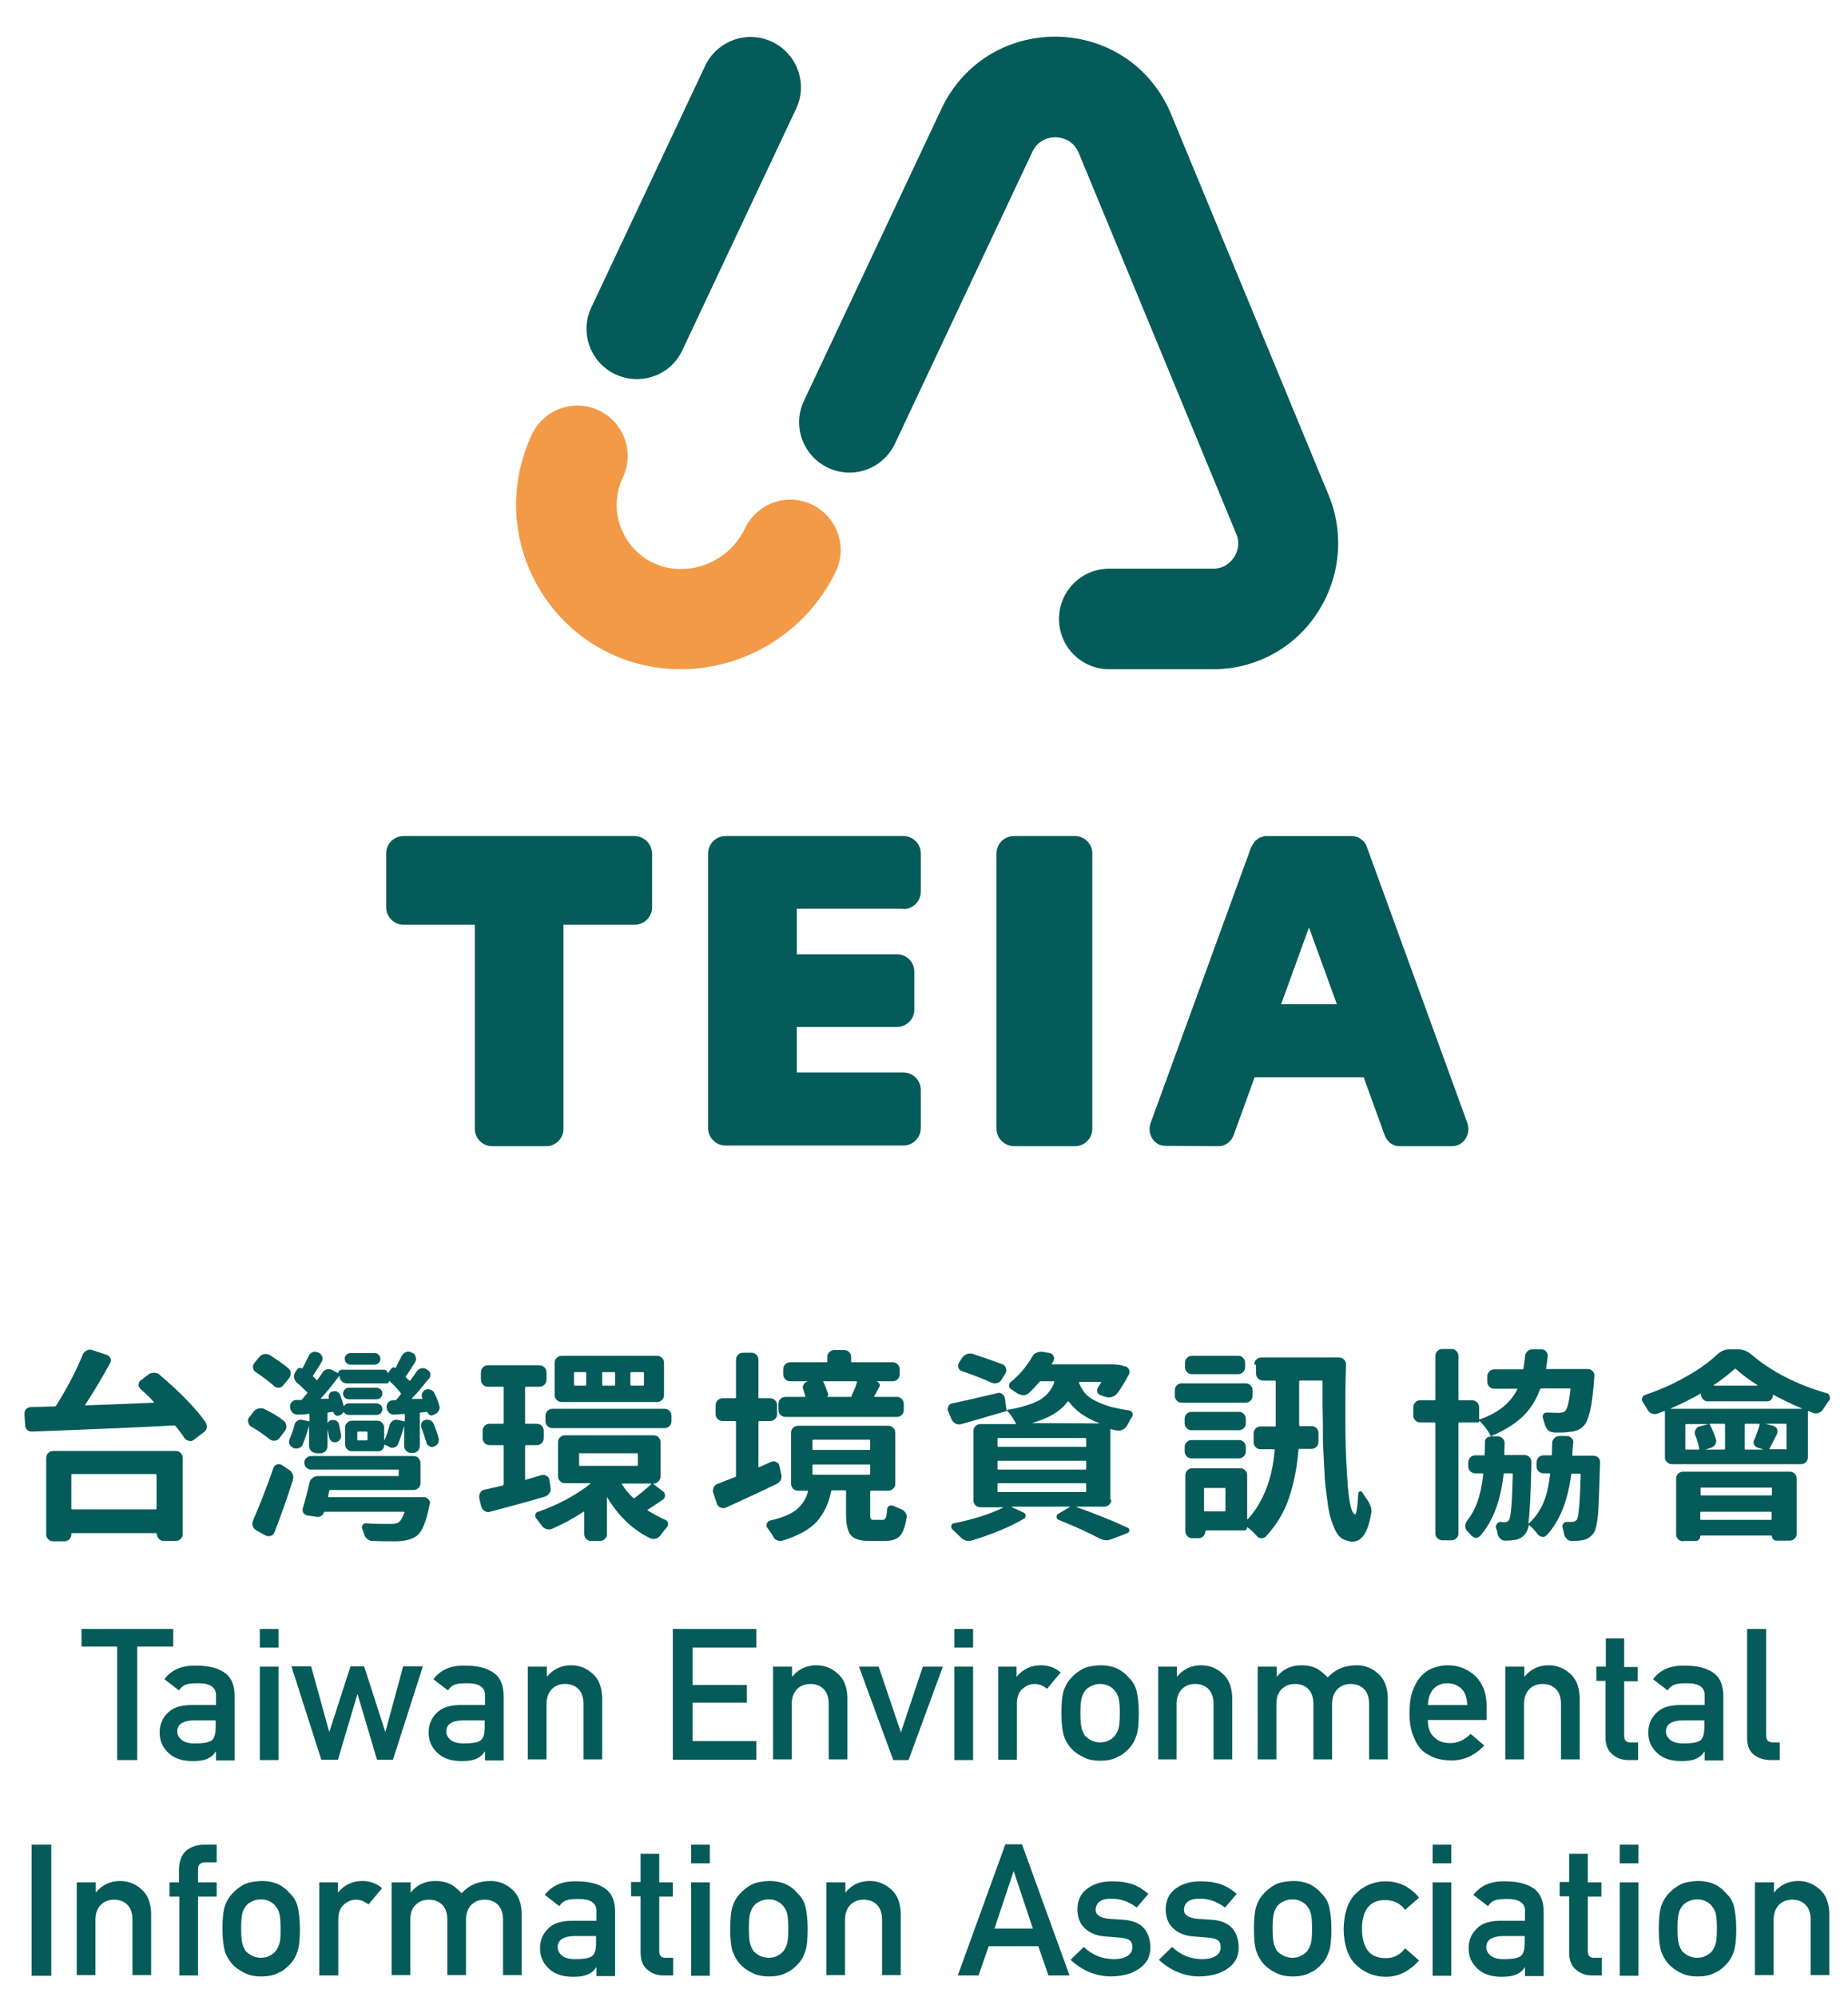 <?xml version="1.0" encoding="utf-8"?>
<!-- Generator: Adobe Illustrator 22.0.0, SVG Export Plug-In . SVG Version: 6.00 Build 0)  -->
<svg version="1.1" id="圖層_1" xmlns="http://www.w3.org/2000/svg" xmlns:xlink="http://www.w3.org/1999/xlink" x="0px" y="0px"
	 viewBox="0 0 544.1 587.9" style="enable-background:new 0 0 544.1 587.9;" xml:space="preserve">
<style type="text/css">
	.st0{fill:#045B5A;}
	.st1{fill:#F29A47;}
</style>
<g>
	<g>
		<path class="st0" d="M186.8,246.1h-68c-2.8,0-5.1,2.3-5.1,5.1v15.9c0,2.8,2.3,5.1,5.1,5.1h21v60.1c0,2.8,2.3,5.1,5.1,5.1h15.9
			c2.8,0,5.1-2.3,5.1-5.1v-60.1h21c2.8,0,5.1-2.3,5.1-5.1v-15.9C191.9,248.4,189.6,246.1,186.8,246.1z"/>
		<path class="st0" d="M266,267.6c2.8,0,5.1-2.3,5.1-5.1v-11.3c0-2.8-2.3-5.1-5.1-5.1h-36.5h-15.9c-2.8,0-5.1,2.3-5.1,5.1v11.3V286
			v11.3v23.5v11.3c0,2.8,2.3,5.1,5.1,5.1h15.9H266c2.8,0,5.1-2.3,5.1-5.1v-11.3c0-2.8-2.3-5.1-5.1-5.1h-31.4v-13.4h29.5
			c2.8,0,5.1-2.3,5.1-5.1V286c0-2.8-2.3-5.1-5.1-5.1h-29.5v-13.4H266z"/>
		<path class="st0" d="M293.4,332.3v-81.1c0-2.8,2.3-5.1,5.1-5.1h18c2.8,0,5.1,2.3,5.1,5.1v81.1c0,2.8-2.3,5.1-5.1,5.1h-18
			C295.7,337.3,293.4,335.1,293.4,332.3z"/>
		<path class="st0" d="M432,330.5l-29.6-81.3c0,0,0,0,0,0c-0.2-0.6-0.6-1.2-1-1.6c0,0,0,0,0,0c-0.4-0.4-0.8-0.7-1.3-1
			c0,0-0.1-0.1-0.1-0.1c-0.3-0.1-0.5-0.1-0.8-0.2c-0.3-0.1-0.6-0.2-1-0.2c0,0,0,0-0.1,0h-25.3c0,0,0,0-0.1,0c-0.4,0-0.8,0.1-1.2,0.3
			c-0.2,0.1-0.4,0.1-0.5,0.1c-0.4,0.2-0.8,0.5-1.1,0.8c-0.1,0.1-0.3,0.2-0.4,0.3c-0.2,0.3-0.4,0.6-0.6,0.9c-0.1,0.2-0.3,0.4-0.4,0.7
			c0,0,0,0.1-0.1,0.1l-29.6,81.2c-1.2,3.3,1,6.8,4.3,6.8l15.7,0.1c1.9,0,3.7-1.3,4.4-3.2l6.2-17.1h32.1l6.2,17.1
			c0.7,1.9,2.4,3.2,4.3,3.2h15.6C431,337.3,433.2,333.8,432,330.5z M377.2,295.6l8.2-22.6l8.2,22.6H377.2z"/>
	</g>
	<g>
		<g>
			<path class="st0" d="M41.4,408.9c-0.4-0.4-0.6-0.8-0.6-1.3c0-0.5,0.2-1,0.7-1.3l2.2-1.7c0.5-0.4,1.1-0.5,1.7-0.5
				c0.6,0,1.2,0.2,1.6,0.6c6.1,5.2,10.6,9.8,13.5,13.9c0.2,0.4,0.4,0.8,0.4,1.2c0,0.1,0,0.2,0,0.4c-0.1,0.6-0.4,1.1-0.9,1.4
				l-2.9,2.2c-0.4,0.3-0.7,0.4-1.1,0.4c-0.1,0-0.2,0-0.4-0.1c-0.6-0.1-1-0.4-1.3-0.8c-0.7-1.1-1.6-2.3-2.6-3.5
				c-0.1-0.1-0.3-0.2-0.4-0.2c-11.5,0.6-25.4,1.2-41.8,1.8c-0.6,0-1.1-0.1-1.5-0.5c-0.4-0.4-0.6-0.9-0.6-1.5l-0.2-3.1
				c0-0.6,0.1-1.1,0.5-1.5c0.4-0.4,0.9-0.6,1.4-0.6c3.8-0.1,6.1-0.2,7-0.2c0.2,0,0.3-0.1,0.4-0.2c3.1-4.9,5.8-10,7.9-15.1
				c0.2-0.5,0.6-0.9,1.2-1.2c0.3-0.2,0.6-0.2,0.9-0.2c0.2,0,0.5,0,0.6,0.1l4.3,1.4c0.5,0.2,0.9,0.5,1.1,1c0.2,0.5,0.2,1-0.1,1.5
				c-2.3,4.2-4.7,8.2-7.3,12.2c-0.1,0.2,0,0.2,0.1,0.2c4.6-0.2,11.2-0.4,20-0.8c0.1,0,0.1,0,0.1-0.1c0,0,0-0.1,0-0.1
				C44.2,411.5,42.9,410.2,41.4,408.9z M15.7,453.7c-0.6,0-1.1-0.2-1.5-0.6c-0.4-0.4-0.6-0.9-0.6-1.4v-22.5c0-0.6,0.2-1.1,0.6-1.5
				c0.4-0.4,0.9-0.6,1.5-0.6h36c0.6,0,1.1,0.2,1.5,0.6c0.4,0.4,0.6,0.9,0.6,1.5v22.4c0,0.6-0.2,1-0.6,1.4c-0.4,0.4-0.9,0.6-1.5,0.6
				h-3.5c-0.6,0-1-0.2-1.4-0.6c-0.4-0.4-0.6-0.9-0.6-1.4c0-0.2-0.1-0.3-0.3-0.3H21.2c-0.2,0-0.2,0.1-0.2,0.3v0.1
				c0,0.6-0.2,1-0.6,1.4c-0.4,0.4-0.9,0.6-1.5,0.6H15.7z M46.1,434.2c0-0.2-0.1-0.3-0.3-0.3H21.2c-0.2,0-0.2,0.1-0.2,0.3v9.9
				c0,0.2,0.1,0.2,0.2,0.2h24.6c0.2,0,0.3-0.1,0.3-0.2V434.2z"/>
			<path class="st0" d="M83.5,418.2c0.5,0.4,0.7,0.8,0.8,1.4s-0.1,1.1-0.4,1.6l-1.7,2.2c-0.4,0.4-0.8,0.7-1.4,0.7
				c-0.6,0-1-0.1-1.5-0.5c-1.5-1.2-3.3-2.5-5.4-3.7c-0.5-0.3-0.7-0.7-0.8-1.2c0-0.1-0.1-0.2-0.1-0.4c0-0.4,0.1-0.8,0.4-1.1l1.3-1.7
				c0.4-0.5,0.9-0.8,1.5-0.9c0.6-0.1,1.2-0.1,1.7,0.2C80.2,415.9,82,417,83.5,418.2z M80.8,451.1c-0.2,0.5-0.6,0.9-1.1,1
				c-0.5,0.2-1,0.1-1.5-0.1l-2.7-1.5c-0.5-0.3-0.9-0.7-1.1-1.3c-0.1-0.2-0.1-0.5-0.1-0.7c0-0.3,0.1-0.6,0.2-0.9
				c2.2-5.1,4.2-10.3,6-15.5c0.2-0.5,0.5-0.8,1-1c0.5-0.2,1-0.1,1.4,0.1l2.1,1.4c0.6,0.3,0.9,0.8,1.2,1.4c0.2,0.6,0.2,1.2,0,1.8
				C84.5,441.1,82.7,446.2,80.8,451.1z M84.8,402.7c0.5,0.4,0.7,0.8,0.8,1.4c0,0.6-0.1,1.1-0.5,1.6l-1.7,2.1
				c-0.4,0.4-0.8,0.7-1.4,0.7c-0.6,0-1-0.2-1.4-0.6c-1.5-1.3-3.2-2.6-5.3-4c-0.5-0.3-0.7-0.7-0.8-1.3c-0.1-0.5,0.1-1,0.4-1.4
				l1.4-1.7c0.4-0.5,0.9-0.8,1.5-0.9c0.6-0.1,1.1,0,1.7,0.3C81.6,400.3,83.4,401.5,84.8,402.7z M93.1,427.7c-0.6,0-1.1-0.2-1.5-0.6
				c-0.4-0.4-0.6-0.9-0.6-1.5v-5.9c0,0,0-0.1,0-0.1s0,0,0,0.1c-0.6,2-1.2,3.9-1.9,5.6c-0.2,0.5-0.6,0.8-1.2,1
				c-0.6,0.2-1.1,0.1-1.6-0.1l-0.1-0.1c-0.5-0.2-0.8-0.6-1-1.1c-0.1-0.2-0.1-0.5-0.1-0.7c0-0.3,0.1-0.6,0.2-0.8c0.5-1.1,1-2.5,1.4-4
				c0.1-0.6,0.4-1,0.9-1.3c0.5-0.3,1-0.4,1.6-0.2l1.7,0.4c0.2,0,0.2,0,0.2-0.2v-1.8c0-0.2-0.1-0.3-0.2-0.2c-0.9,0.1-1.9,0.2-3.2,0.2
				c-0.6,0-1.1-0.1-1.5-0.5c-0.4-0.4-0.7-0.9-0.8-1.4v-0.2c-0.1-0.6,0.1-1,0.4-1.5c0.4-0.4,0.8-0.7,1.4-0.7h1.4
				c0.2,0,0.3-0.1,0.4-0.2c0.6-0.8,1.1-1.4,1.4-1.7c0.1-0.1,0.1-0.3,0-0.4c-0.9-0.9-1.9-1.9-3-2.8c-0.4-0.4-0.7-0.9-0.8-1.4
				c-0.1-0.6,0-1.1,0.3-1.6l0.6-0.9c0.1-0.2,0.3-0.4,0.6-0.4c0.3-0.1,0.5,0,0.8,0.1c0.1,0,0.1,0,0.2-0.1c0.6-1.1,1.2-2.3,1.8-3.6
				c0.2-0.5,0.6-0.9,1.2-1.1c0.2-0.1,0.4-0.1,0.6-0.1c0.3,0,0.6,0.1,0.9,0.2l0.3,0.1c0.5,0.3,0.8,0.7,1,1.2c0.2,0.5,0.1,1-0.2,1.5
				c-0.9,1.5-1.8,2.9-2.5,4c-0.1,0.2-0.1,0.3,0.1,0.4c0,0,0.2,0.2,0.4,0.4c0.2,0.2,0.4,0.4,0.5,0.5c0.1,0.1,0.2,0.1,0.3-0.1
				c0.7-0.9,1.1-1.6,1.4-2c0.3-0.5,0.7-0.8,1.3-1c0.6-0.1,1.1-0.1,1.6,0.2l1.7,0.9c0,0,0.1,0,0.1-0.1c0-0.2,0.1-0.4,0.3-0.6
				c0.2-0.2,0.4-0.3,0.7-0.3h12.6c0.2,0,0.4,0.1,0.6,0.3c0.2,0.2,0.3,0.4,0.3,0.6c0,0,0,0.1,0.1,0.1l1-1.3c0.4-0.5,0.8-0.5,1.2-0.2
				c0,0,0.1,0,0.1-0.1c0.6-1.2,1.2-2.4,1.8-3.5c0.3-0.5,0.7-0.9,1.2-1.1c0.5-0.2,1.1-0.2,1.6,0.1l0.4,0.2c0.5,0.2,0.8,0.6,0.9,1.2
				c0.2,0.5,0.1,1-0.2,1.5c-1.3,2.1-2.2,3.4-2.7,4.1c-0.1,0.2-0.1,0.3,0.1,0.4c0.2,0.2,0.5,0.6,0.9,0.9c0.1,0.1,0.2,0.1,0.3,0
				c0.7-1,1.3-1.9,1.8-2.6c0.3-0.5,0.8-0.8,1.3-1c0.6-0.1,1.1-0.1,1.6,0.2l0.3,0.2c0.5,0.3,0.8,0.7,0.9,1.2c0.1,0.5,0,1-0.4,1.4
				c-1.9,2.3-3.5,4.3-5,5.8c0,0,0,0.1,0,0.1c0,0,0,0.1,0.1,0.1h2.8c0.2,0,0.2-0.1,0.2-0.2l-0.1-0.1c-0.2-0.4-0.2-0.9,0-1.4
				c0.2-0.5,0.5-0.8,1-1c0.5-0.2,1-0.2,1.5,0c0.5,0.2,0.9,0.5,1.1,1c0.6,1.2,1.1,2.4,1.4,3.6c0.2,0.5,0.2,1-0.1,1.5
				c-0.3,0.5-0.6,0.9-1.2,1.1l-0.6,0.3c-0.3,0.1-0.6,0.1-0.9-0.1c-0.3-0.2-0.5-0.4-0.6-0.7c0-0.1-0.1-0.2-0.2-0.2l-1.9,0.2
				c-0.2,0-0.2,0.1-0.2,0.3v9.5c0,0.6-0.2,1.1-0.6,1.5c-0.4,0.4-0.9,0.6-1.5,0.6h-0.4c-0.6,0-1.1-0.2-1.5-0.6
				c-0.4-0.4-0.6-0.9-0.6-1.5v-5.9c0,0,0-0.1,0-0.1c0,0,0,0,0,0.1c-0.5,1.9-1.1,3.6-1.8,5.4c-0.2,0.5-0.6,0.8-1.1,1
				c-0.6,0.2-1.1,0.1-1.5-0.2c-0.4-0.2-0.9-0.5-1.3-0.6c-0.1,0-0.2,0-0.2,0.2c0,0.5-0.2,0.9-0.5,1.2c-0.4,0.4-0.8,0.5-1.2,0.5h-7.7
				c-0.6,0-1.1-0.2-1.5-0.6c-0.4-0.4-0.6-0.9-0.6-1.5v-4.9c0-0.6,0.2-1,0.6-1.4c0.4-0.4,0.9-0.6,1.5-0.6h7.3c0.6,0,1.1,0.2,1.5,0.6
				c0.4,0.4,0.6,0.9,0.6,1.4v3.7c0,0,0,0.1,0,0.1s0,0,0.1-0.1c0.6-1.2,1-2.6,1.5-4.4c0.2-0.6,0.5-1,1-1.3c0.5-0.3,1-0.4,1.6-0.2
				l1.7,0.4c0.2,0,0.2,0,0.2-0.2v-1.7c0-0.2-0.1-0.3-0.2-0.3l-2.9,0.2c-0.6,0-1.1-0.1-1.5-0.5c-0.5-0.4-0.7-0.9-0.7-1.4l-0.1-0.2
				c0-0.6,0.1-1,0.5-1.5c0.4-0.4,0.8-0.6,1.4-0.6h0.5c0.2,0,0.4-0.1,0.5-0.2c0.1-0.1,0.3-0.3,0.6-0.7c0.3-0.3,0.5-0.6,0.6-0.8
				c0.2-0.1,0.2-0.3,0.1-0.4c-1-1.3-2.1-2.5-3.4-3.6c0,0-0.1,0-0.1,0.1c0,0.4-0.2,0.6-0.6,0.6h-11.9c-0.5,0-1-0.2-1.4-0.6
				c-0.4-0.4-0.6-0.8-0.6-1.4c0,0,0-0.1-0.1-0.1c0,0-0.1,0-0.1,0c-2.1,2.8-3.8,4.9-5.3,6.5c0,0,0,0.1,0,0.1c0,0,0.1,0.1,0.1,0.1
				l2.1-0.1c0.1,0,0.2-0.1,0.1-0.2c-0.1-0.4-0.1-0.7,0.1-1.1c0.2-0.4,0.4-0.6,0.8-0.8h0.2c0.4-0.2,0.9-0.1,1.3,0
				c0.4,0.2,0.7,0.5,0.9,0.9c0.5,1.3,0.9,2.5,1.2,3.8c0.1,0.5,0,1-0.2,1.4c-0.2,0.4-0.6,0.7-1.1,0.9l-0.2,0.1
				c-0.4,0.1-0.7,0.1-1-0.1c-0.3-0.2-0.5-0.5-0.6-0.8c0-0.1-0.1-0.2-0.2-0.2l-1.4,0.2c-0.2,0-0.2,0.1-0.2,0.2v9.7
				c0,0.6-0.2,1.1-0.6,1.5c-0.4,0.4-0.9,0.6-1.5,0.6H93.1z M96.6,440.5c0,0.2,0,0.2,0.2,0.2h27.9c0.6,0,1,0.2,1.4,0.6
				c0.3,0.3,0.5,0.7,0.5,1.1c0,0.1,0,0.2-0.1,0.4c0,0.2-0.1,0.4-0.1,0.5c-0.9,4.6-2.1,7.6-3.7,8.8c-1.2,0.9-3.1,1.5-5.7,1.6
				c-0.5,0-1.2,0-2,0c-1.4,0-3.2,0-5.3-0.1c-0.6,0-1.1-0.2-1.6-0.6c-0.5-0.4-0.8-0.9-0.9-1.5c-0.2-0.4-0.3-0.9-0.5-1.4
				c-0.2-0.4-0.2-0.8,0.1-1.2c0.2-0.4,0.6-0.5,1-0.5c2.4,0.2,4.7,0.2,7.1,0.2c1.2,0,2.1-0.2,2.5-0.5c0.6-0.4,1.1-1.4,1.7-2.9
				c0-0.2,0-0.2-0.2-0.2H95.6c-0.1,0-0.2,0.1-0.2,0.2c-0.2,0.4-0.4,0.8-0.8,1c-0.4,0.3-0.8,0.4-1.3,0.3l-2.8-0.4
				c-0.5-0.1-0.9-0.4-1.2-0.8c-0.2-0.3-0.2-0.6-0.2-0.9c0-0.2,0-0.4,0.1-0.6c0.7-2.2,1.3-4.6,1.9-7.3c0.1-0.6,0.4-1.1,0.9-1.4
				c0.5-0.4,1-0.6,1.7-0.6h23.5c0.2,0,0.2-0.1,0.2-0.3v-1.4c0-0.2-0.1-0.2-0.2-0.2H91.6c-0.6,0-1-0.2-1.4-0.6
				c-0.4-0.4-0.6-0.9-0.6-1.4c0-0.6,0.2-1.1,0.6-1.4c0.4-0.4,0.9-0.6,1.4-0.6h30.2c0.6,0,1,0.2,1.4,0.6c0.4,0.4,0.6,0.9,0.6,1.5v5.9
				c0,0.6-0.2,1-0.6,1.4c-0.4,0.4-0.9,0.6-1.4,0.6H97.3c-0.2,0-0.3,0.1-0.4,0.3L96.6,440.5z M100.4,422.2c0.1,0.5,0,1-0.2,1.4
				c-0.3,0.5-0.7,0.8-1.2,0.9c-0.5,0.1-0.9,0.1-1.3-0.2c-0.4-0.3-0.7-0.6-0.8-1.2c-0.2-1-0.4-2-0.6-3c-0.1-0.5-0.1-0.9,0.2-1.3
				s0.6-0.7,1.1-0.8c0.2,0,0.3,0,0.5,0c0.3,0,0.6,0.1,0.9,0.2c0.4,0.2,0.7,0.6,0.8,1.1C100,420.3,100.2,421.2,100.4,422.2z
				 M110.9,408.5c0.4,0,0.8,0.2,1.2,0.5c0.3,0.3,0.5,0.7,0.5,1.2c0,0.5-0.2,0.8-0.5,1.2c-0.3,0.3-0.7,0.5-1.2,0.5h-8.2
				c-0.5,0-0.9-0.2-1.2-0.5c-0.3-0.3-0.5-0.7-0.5-1.2c0-0.5,0.2-0.8,0.5-1.2c0.3-0.3,0.7-0.5,1.2-0.5H110.9z M102.7,416.5
				c-0.5,0-0.9-0.2-1.2-0.5c-0.3-0.3-0.5-0.7-0.5-1.2c0-0.5,0.2-0.8,0.5-1.2c0.3-0.3,0.7-0.5,1.2-0.5h8.2c0.4,0,0.8,0.2,1.2,0.5
				c0.3,0.3,0.5,0.7,0.5,1.2c0,0.5-0.2,0.8-0.5,1.2c-0.3,0.3-0.7,0.5-1.2,0.5H102.7z M110.3,398.3c0.5,0,0.9,0.2,1.2,0.5
				c0.3,0.3,0.5,0.7,0.5,1.2c0,0.5-0.2,0.9-0.5,1.2c-0.3,0.3-0.7,0.5-1.2,0.5h-7.1c-0.5,0-0.9-0.2-1.2-0.5c-0.3-0.3-0.5-0.7-0.5-1.2
				c0-0.5,0.2-0.9,0.5-1.2c0.3-0.3,0.7-0.5,1.2-0.5H110.3z M107.9,424c0.2,0,0.3-0.1,0.3-0.2v-2.1c0-0.2-0.1-0.3-0.3-0.3h-2.5
				c-0.2,0-0.2,0.1-0.2,0.3v2.1c0,0.2,0.1,0.2,0.2,0.2H107.9z M124.1,420.3c-0.2-0.5-0.2-0.9,0-1.4c0.2-0.5,0.6-0.8,1.1-0.9
				c0.5-0.2,1-0.1,1.5,0.1c0.5,0.2,0.8,0.6,1,1.1c0.6,1.5,1.1,2.8,1.4,4c0.1,0.2,0.1,0.5,0.1,0.7c0,0.3-0.1,0.6-0.2,0.9
				c-0.3,0.5-0.7,0.8-1.2,1c-0.5,0.2-1,0.2-1.4-0.1c-0.5-0.3-0.8-0.6-0.9-1.2C125.1,423.1,124.6,421.7,124.1,420.3z"/>
			<path class="st0" d="M159.5,434.2c0.6-0.1,1.1,0,1.5,0.3c0.5,0.3,0.7,0.7,0.8,1.3l0.3,2.2c0.1,0.6,0,1.1-0.4,1.6
				c-0.3,0.5-0.8,0.8-1.4,1c-5.8,1.7-11.1,3.1-16,4.4c-0.6,0.2-1.1,0.1-1.6-0.2c-0.5-0.3-0.8-0.7-1-1.3l-0.6-2.5c0-0.2,0-0.3,0-0.5
				c0-0.4,0.1-0.8,0.3-1.1c0.3-0.5,0.7-0.8,1.3-0.9c1.8-0.4,3.6-0.8,5.3-1.2c0.2-0.1,0.3-0.2,0.3-0.4v-11.3c0-0.2-0.1-0.2-0.3-0.2
				h-3.8c-0.6,0-1.1-0.2-1.5-0.6c-0.4-0.4-0.6-0.9-0.6-1.5v-2.1c0-0.6,0.2-1.1,0.6-1.5c0.4-0.4,0.9-0.6,1.5-0.6h3.8
				c0.2,0,0.3-0.1,0.3-0.2v-10.5c0-0.2-0.1-0.2-0.3-0.2h-4.4c-0.6,0-1-0.2-1.4-0.6c-0.4-0.4-0.6-0.9-0.6-1.5v-2.1
				c0-0.6,0.2-1.1,0.6-1.5s0.9-0.6,1.4-0.6h15.2c0.6,0,1.1,0.2,1.5,0.6c0.4,0.4,0.6,0.9,0.6,1.5v2.1c0,0.6-0.2,1.1-0.6,1.5
				c-0.4,0.4-0.9,0.6-1.5,0.6h-3.9c-0.2,0-0.3,0.1-0.3,0.2v10.5c0,0.2,0.1,0.2,0.3,0.2h3.1c0.6,0,1.1,0.2,1.5,0.6
				c0.4,0.4,0.6,0.9,0.6,1.5v2.1c0,0.6-0.2,1.1-0.6,1.5c-0.4,0.4-0.9,0.6-1.5,0.6h-3.1c-0.2,0-0.3,0.1-0.3,0.2v9.8
				c0,0.2,0.1,0.3,0.2,0.2L159.5,434.2z M192.5,436.7C192.5,436.7,192.4,436.7,192.5,436.7c-0.1,0.1-0.1,0.1-0.1,0.2l2.8,2.1
				c0.4,0.3,0.6,0.7,0.6,1.2c0,0.5-0.2,0.9-0.6,1.2c-1.5,1.1-3,2-4.5,3c0,0-0.1,0.1-0.1,0.1s0,0.1,0.1,0.1c1.7,1.1,3.4,2,5.2,2.8
				c0.4,0.2,0.7,0.5,0.8,0.9c0,0.1,0,0.2,0,0.4c0,0.3-0.1,0.6-0.4,0.9c-0.6,0.7-1.2,1.5-1.8,2.3c-0.4,0.5-0.8,0.9-1.4,1
				c-0.6,0.2-1.1,0.1-1.7-0.1c-5.1-2.5-9.3-6.5-12.6-12c0,0-0.1-0.1-0.1-0.1s0,0,0,0.1v10.8c0,0.6-0.2,1-0.6,1.4
				c-0.4,0.4-0.9,0.6-1.5,0.6h-2.6c-0.6,0-1-0.2-1.4-0.6c-0.4-0.4-0.6-0.9-0.6-1.4v-6.5c0-0.2-0.1-0.2-0.2-0.1c-3,2-6,3.6-9.2,5
				c-0.6,0.2-1.1,0.3-1.7,0.1c-0.6-0.2-1.1-0.5-1.4-1c-0.5-0.7-1-1.3-1.5-2c-0.2-0.2-0.4-0.5-0.4-0.8c0-0.1,0-0.2,0-0.4
				c0.1-0.5,0.4-0.8,0.9-0.9c5.7-2,10.8-4.7,15.3-8.2c0,0,0-0.1,0-0.1c0,0,0-0.1-0.1-0.1h-7.4c-0.6,0-1-0.2-1.4-0.6
				c-0.4-0.4-0.6-0.9-0.6-1.5v-10c0-0.6,0.2-1,0.6-1.4c0.4-0.4,0.9-0.6,1.4-0.6h26.1c0.6,0,1.1,0.2,1.5,0.6c0.4,0.4,0.6,0.9,0.6,1.4
				v10.1c0,0.6-0.2,1-0.6,1.4C193.5,436.5,193.1,436.7,192.5,436.7z M162.7,420.4c-0.6,0-1.1-0.2-1.5-0.6c-0.4-0.4-0.6-0.9-0.6-1.5
				v-1.5c0-0.6,0.2-1.1,0.6-1.5c0.4-0.4,0.9-0.6,1.5-0.6h33c0.6,0,1,0.2,1.4,0.6c0.4,0.4,0.6,0.9,0.6,1.5v1.5c0,0.6-0.2,1.1-0.6,1.5
				c-0.4,0.4-0.9,0.6-1.4,0.6H162.7z M193.5,399.1c0.6,0,1,0.2,1.4,0.6c0.4,0.4,0.6,0.9,0.6,1.5v9.4c0,0.6-0.2,1.1-0.6,1.5
				c-0.4,0.4-0.9,0.6-1.4,0.6h-28.1c-0.6,0-1.1-0.2-1.5-0.6c-0.4-0.4-0.6-0.9-0.6-1.5v-9.4c0-0.6,0.2-1.1,0.6-1.5
				c0.4-0.4,0.9-0.6,1.5-0.6H193.5z M172.4,407.9c0.2,0,0.2-0.1,0.2-0.3v-3.4c0-0.2-0.1-0.3-0.2-0.3h-3.2c-0.2,0-0.2,0.1-0.2,0.3
				v3.4c0,0.2,0.1,0.3,0.2,0.3H172.4z M170.8,427.7c-0.2,0-0.3,0.1-0.3,0.2v3.4c0,0.2,0.1,0.2,0.3,0.2h16.8c0.2,0,0.2-0.1,0.2-0.2
				V428c0-0.2-0.1-0.2-0.2-0.2H170.8z M180.8,407.9c0.2,0,0.3-0.1,0.3-0.3v-3.4c0-0.2-0.1-0.3-0.3-0.3h-3.3c-0.2,0-0.2,0.1-0.2,0.3
				v3.4c0,0.2,0.1,0.3,0.2,0.3H180.8z M191.7,436.9c0-0.1,0-0.2-0.1-0.2h-8.4c-0.2,0-0.2,0.1-0.1,0.2c0.8,1.3,1.9,2.7,3.3,4
				c0.1,0.1,0.2,0.1,0.4,0.1C188.4,439.8,190.1,438.4,191.7,436.9z M189.3,407.9c0.2,0,0.3-0.1,0.3-0.3v-3.4c0-0.2-0.1-0.3-0.3-0.3
				h-3.4c-0.2,0-0.3,0.1-0.3,0.3v3.4c0,0.2,0.1,0.3,0.3,0.3H189.3z"/>
			<path class="st0" d="M227.1,430.3c0.5-0.2,1-0.2,1.5,0.1c0.5,0.2,0.8,0.6,0.9,1.2l0.5,2.3c0.2,0.6,0.1,1.2-0.1,1.7
				c-0.3,0.6-0.7,0.9-1.2,1.2c-2.7,1.3-7.7,3.7-15,7c-0.5,0.2-1,0.2-1.5,0c-0.5-0.2-0.9-0.6-1.1-1.1l-1.1-3.3
				c-0.1-0.2-0.1-0.5-0.1-0.6c0-0.3,0.1-0.6,0.2-0.9c0.2-0.5,0.6-0.9,1.2-1.1c1.4-0.6,3.1-1.2,5.1-2c0.2,0,0.3-0.2,0.3-0.4v-15.8
				c0-0.2-0.1-0.3-0.3-0.3h-3.6c-0.6,0-1.1-0.2-1.5-0.6c-0.4-0.4-0.6-0.9-0.6-1.4v-2.6c0-0.6,0.2-1.1,0.6-1.5
				c0.4-0.4,0.9-0.6,1.5-0.6h3.6c0.2,0,0.3-0.1,0.3-0.2v-11.1c0-0.6,0.2-1.1,0.6-1.5c0.4-0.4,0.9-0.6,1.5-0.6h2.5
				c0.6,0,1,0.2,1.4,0.6c0.4,0.4,0.6,0.9,0.6,1.5v11.1c0,0.2,0.1,0.2,0.3,0.2h3.1c0.6,0,1.1,0.2,1.5,0.6c0.4,0.4,0.6,0.9,0.6,1.5
				v2.6c0,0.6-0.2,1-0.6,1.4c-0.4,0.4-0.9,0.6-1.5,0.6h-3.1c-0.2,0-0.3,0.1-0.3,0.3v13.1c0,0.2,0.1,0.2,0.2,0.2
				C224,431.7,225.1,431.2,227.1,430.3z M257.2,447.4h2.7c0.4,0,0.7-0.2,0.9-0.6c0.2-0.4,0.3-1.2,0.4-2.5c0-0.5,0.2-0.8,0.6-1
				c0.4-0.2,0.8-0.2,1.3,0c0.7,0.3,1.4,0.6,2.1,0.9c0.6,0.2,1.1,0.6,1.4,1.1c0.3,0.4,0.4,0.8,0.4,1.2c0,0.1,0,0.2-0.1,0.4
				c-0.4,2.6-1.1,4.3-2,5.3c-0.9,0.9-2.4,1.4-4.3,1.4H256c-2.8,0-4.6-0.6-5.5-1.7c-0.9-1.1-1.4-3.1-1.4-6.1v-6.8
				c0-0.2-0.1-0.3-0.2-0.3H245c-0.2,0-0.3,0.1-0.3,0.3c-0.7,3.6-2.1,6.5-4.2,8.9c-2.1,2.3-5.5,4.2-10.1,5.6c-0.2,0-0.4,0.1-0.6,0.1
				c-0.4,0-0.7-0.1-1-0.2c-0.6-0.2-1-0.6-1.2-1.2c-0.5-0.9-1.1-1.7-1.7-2.5c-0.2-0.2-0.2-0.5-0.2-0.8c0-0.2,0-0.3,0.1-0.5
				c0.2-0.4,0.5-0.7,0.9-0.8c3.6-0.8,6.2-1.9,7.9-3.3c1.6-1.4,2.7-3.1,3.3-5.2c0-0.2,0-0.3-0.2-0.3h-2.8c-0.6,0-1-0.2-1.4-0.6
				c-0.4-0.4-0.6-0.9-0.6-1.4v-15c0-0.6,0.2-1.1,0.6-1.5c0.4-0.4,0.9-0.6,1.4-0.6h26.7c0.6,0,1,0.2,1.4,0.6s0.6,0.9,0.6,1.5v15
				c0,0.6-0.2,1-0.6,1.4s-0.9,0.6-1.4,0.6h-5.1c-0.2,0-0.3,0.1-0.3,0.3v6.7c0,0.5,0,0.9,0.1,1.1c0.1,0.2,0.2,0.4,0.4,0.5
				C256.5,447.3,256.8,447.4,257.2,447.4z M264.1,411.2c0.6,0,1,0.2,1.4,0.6c0.4,0.4,0.6,0.9,0.6,1.5v1.7c0,0.6-0.2,1.1-0.6,1.5
				c-0.4,0.4-0.9,0.6-1.4,0.6h-32.8c-0.6,0-1.1-0.2-1.5-0.6c-0.4-0.4-0.6-0.9-0.6-1.5v-1.7c0-0.6,0.2-1.1,0.6-1.5
				c0.4-0.4,0.9-0.6,1.5-0.6h5.6c0.2,0,0.3-0.1,0.2-0.2c-0.2-0.6-0.4-1.3-0.6-2c-0.2-0.5-0.2-0.9,0.1-1.4c0.2-0.5,0.6-0.8,1.1-0.9
				v-0.1h-5.1c-0.6,0-1-0.2-1.4-0.6c-0.4-0.4-0.6-0.9-0.6-1.5v-1.4c0-0.6,0.2-1.1,0.6-1.5c0.4-0.4,0.9-0.6,1.4-0.6h10.8
				c0.2,0,0.2-0.1,0.2-0.2v-1.4c0-0.6,0.2-1,0.6-1.4c0.4-0.4,0.9-0.6,1.5-0.6h2.8c0.6,0,1.1,0.2,1.5,0.6c0.4,0.4,0.6,0.9,0.6,1.4
				v1.4c0,0.2,0.1,0.2,0.2,0.2h12c0.6,0,1.1,0.2,1.5,0.6c0.4,0.4,0.6,0.9,0.6,1.5v1.4c0,0.6-0.2,1.1-0.6,1.5
				c-0.4,0.4-0.9,0.6-1.5,0.6h-4.6v0.1c0.3,0.1,0.6,0.3,0.7,0.6c0.2,0.3,0.2,0.6,0,0.9c-0.4,0.8-0.9,1.8-1.5,2.8
				c-0.1,0.2,0,0.2,0.1,0.2H264.1z M239.5,423.8c-0.2,0-0.3,0.1-0.3,0.3v2.5c0,0.2,0.1,0.2,0.3,0.2H256c0.2,0,0.2-0.1,0.2-0.2v-2.5
				c0-0.2-0.1-0.3-0.2-0.3H239.5z M239.5,431.1c-0.2,0-0.3,0.1-0.3,0.3v2.5c0,0.2,0.1,0.2,0.3,0.2H256c0.2,0,0.2-0.1,0.2-0.2v-2.5
				c0-0.2-0.1-0.3-0.2-0.3H239.5z M252.3,406.9c0.1-0.2,0-0.3-0.2-0.3h-9.6c-0.2,0-0.2,0.1-0.1,0.2c0.6,1.1,1,2.3,1.4,3.5
				c0.2,0.5,0,0.8-0.5,0.9h7.5h0.1c-0.2,0-0.3-0.1-0.2-0.3C251.4,409.4,252,408.1,252.3,406.9z"/>
			<path class="st0" d="M327.2,441.5c0,0.6-0.2,1-0.6,1.4c-0.4,0.4-0.9,0.6-1.4,0.6H317c0,0-0.1,0-0.1,0c0,0,0,0.1,0,0.1
				c5.3,1.9,10.4,3.9,15.1,6.1c0.4,0.2,0.5,0.4,0.5,0.8c0,0.4-0.2,0.7-0.6,0.8l-4.4,1.7c-0.6,0.2-1.1,0.4-1.7,0.4
				c-0.7,0-1.4-0.2-2.2-0.6c-3.4-1.8-7.4-3.6-11.9-5.4c-0.4-0.2-0.6-0.4-0.6-0.9c0-0.4,0.1-0.7,0.5-0.9l3.4-2c0-0.1,0-0.1-0.1-0.1
				H298c0,0-0.1,0-0.1,0.1c0,0,0,0.1,0.1,0.1l3.3,1.5c0.4,0.2,0.7,0.5,0.7,0.9c0,0.5-0.2,0.8-0.6,1c-4.1,2.4-9.2,4.5-15.1,6.3
				c-0.4,0.1-0.7,0.2-1.1,0.2c-0.9,0-1.7-0.4-2.4-1.1c-0.8-0.8-1.6-1.6-2.4-2.3c-0.3-0.3-0.4-0.7-0.3-1.1c0.1-0.4,0.4-0.7,0.8-0.7
				c5.8-1.2,10.6-2.7,14.4-4.6c0-0.1,0-0.1-0.1-0.1h-6.5c-0.6,0-1.1-0.2-1.5-0.6c-0.4-0.4-0.6-0.9-0.6-1.4v-20.4
				c0-0.6,0.2-1.1,0.6-1.5c0.4-0.4,0.9-0.6,1.5-0.6h10.3c0.2,0,0.2-0.1,0.1-0.2c-0.9-1.7-1.8-3-2.7-3.9c0,0.2,0,0.3-0.2,0.3
				c-5.9,1.7-10.2,3-13.1,3.8c-0.6,0.2-1.2,0.1-1.7-0.1c-0.5-0.3-0.9-0.7-1.2-1.2l-1-2.4c-0.1-0.2-0.2-0.5-0.2-0.7
				c0-0.2,0.1-0.5,0.2-0.8c0.2-0.5,0.6-0.8,1.2-0.9c2.9-0.6,7.3-1.6,13.2-3c0.6-0.2,1.1-0.1,1.5,0.3c0.5,0.3,0.7,0.8,0.8,1.3
				l0.4,3.1c0,0.2,0.1,0.3,0.3,0.2c4.4-0.7,7.6-1.8,9.7-3c2-1.3,3.4-3,4.1-5.1c0.1-0.2,0-0.3-0.2-0.3h-3.8c-0.2,0-0.3,0.1-0.4,0.2
				c-1,1.2-2,2.3-3.1,3.3c-0.5,0.4-1,0.6-1.6,0.6s-1.1-0.2-1.7-0.5c-0.6-0.4-1.2-0.8-1.8-1.2c-0.4-0.2-0.7-0.5-0.7-1
				s0.1-0.9,0.5-1.2c2.6-2.1,4.7-4.6,6.3-7.4c0.3-0.6,0.7-1,1.3-1.2c0.4-0.2,0.9-0.3,1.3-0.3c0.2,0,0.3,0,0.4,0l2.2,0.4
				c0.5,0.1,0.9,0.4,1.1,0.9c0.2,0.5,0.2,0.9,0,1.4c-0.2,0.3-0.3,0.6-0.5,0.8c-0.1,0.2-0.1,0.2,0.1,0.2h16.6c1.9,0,3.2,0.1,4.1,0.4
				l0.7,0.2c0.6,0.1,0.9,0.4,1.2,0.9c0.2,0.5,0.2,1,0,1.4c-1.1,2.2-2.3,4.1-3.5,5.7c-0.4,0.5-0.9,0.8-1.5,1c-0.6,0.2-1.2,0.2-1.8,0
				l-1.6-0.5c-0.5-0.2-0.8-0.5-0.9-0.9c-0.2-0.5-0.1-0.9,0.2-1.4c0.3-0.5,0.6-0.9,0.9-1.4c0.1-0.2,0-0.2-0.1-0.2h-6.2
				c-0.2,0-0.3,0.1-0.2,0.3c0.5,1.3,1.2,2.4,2.1,3.4c0.9,0.9,2.5,1.9,4.6,2.7c2.1,0.9,4.8,1.5,8.1,2c0.4,0.1,0.7,0.3,0.9,0.7
				c0.1,0.2,0.1,0.3,0.1,0.5c0,0.3-0.1,0.5-0.2,0.7c-0.5,0.7-0.9,1.5-1.4,2.4c-0.3,0.6-0.7,1-1.3,1.3c-0.5,0.3-1.1,0.4-1.7,0.3
				c-0.6-0.1-1.2-0.2-1.7-0.4c-0.2,0-0.3,0-0.3,0.2V441.5z M295.2,401.6c0.5,0.2,0.8,0.6,1,1.2c0.2,0.5,0.1,1-0.2,1.5l-1.1,1.8
				c-0.3,0.5-0.7,0.9-1.3,1c-0.6,0.2-1.1,0.1-1.7-0.1c-2.6-1.2-5.5-2.3-8.7-3.4c-0.5-0.2-0.9-0.5-1-1c-0.2-0.5-0.1-1,0.1-1.4
				l0.9-1.4c0.4-0.6,0.8-0.9,1.4-1.2c0.6-0.2,1.2-0.2,1.7-0.1C289.6,399.6,292.5,400.6,295.2,401.6z M293.9,423.3
				c-0.2,0-0.2,0.1-0.2,0.3v2.1c0,0.2,0.1,0.2,0.2,0.2h25.7c0.2,0,0.2-0.1,0.2-0.2v-2.1c0-0.2-0.1-0.3-0.2-0.3H293.9z M293.9,430
				c-0.2,0-0.2,0.1-0.2,0.2v2.1c0,0.2,0.1,0.3,0.2,0.3h25.7c0.2,0,0.2-0.1,0.2-0.3v-2.1c0-0.2-0.1-0.2-0.2-0.2H293.9z M293.9,436.6
				c-0.2,0-0.2,0.1-0.2,0.3v2.1c0,0.2,0.1,0.2,0.2,0.2h25.7c0.2,0,0.2-0.1,0.2-0.2v-2.1c0-0.2-0.1-0.3-0.2-0.3H293.9z M303.8,418.9
				L303.8,418.9l19.7,0.1c0,0,0.1,0,0.1-0.1c-4-1.5-6.9-3.6-8.9-6.3c-0.1-0.1-0.2-0.1-0.4,0C312.3,415.4,308.8,417.5,303.8,418.9z"
				/>
			<path class="st0" d="M366.7,407.2c0.6,0,1.1,0.2,1.5,0.6c0.4,0.4,0.6,0.9,0.6,1.5v1.5c0,0.6-0.2,1.1-0.6,1.5
				c-0.4,0.4-0.9,0.6-1.5,0.6h-18.8c-0.6,0-1-0.2-1.4-0.6c-0.4-0.4-0.6-0.9-0.6-1.5v-1.5c0-0.6,0.2-1.1,0.6-1.5
				c0.4-0.4,0.9-0.6,1.4-0.6H366.7z M369.3,401.7c0-0.6,0.2-1.1,0.6-1.5c0.4-0.4,0.9-0.6,1.5-0.6h22.8c0.6,0,1.1,0.2,1.5,0.6
				c0.4,0.4,0.6,0.9,0.6,1.5c-0.2,5.3-0.2,10.2-0.2,14.9c0,5.7,0.1,11,0.4,15.7c0.4,8.7,1.2,13.2,2.5,13.5c0.2,0,0.3-0.5,0.5-1.7
				c0.2-1.1,0.3-2.6,0.4-4.5c0-0.3,0.2-0.5,0.5-0.6c0.3-0.1,0.5,0,0.7,0.3c0.6,0.9,1.1,1.8,1.6,2.4c0.7,1.1,1.1,2.1,1.1,3.1
				c0,0.2,0,0.5-0.1,0.7c-0.9,5.5-2.7,8.3-5.5,8.3c-0.7,0-1.5-0.2-2.2-0.5c-0.7-0.2-1.3-0.6-1.8-1.2c-0.5-0.6-1-1.4-1.4-2.4
				s-0.8-2-1.1-3.1c-0.3-1.1-0.6-2.5-0.8-4.1c-0.2-1.7-0.4-3.2-0.6-4.7c-0.2-1.5-0.3-3.3-0.4-5.5c-0.1-2.2-0.2-4.1-0.3-5.8
				c-0.1-1.7-0.1-3.8-0.1-6.4c0-2.6-0.1-4.8-0.1-6.5c0-1.8,0-4.1,0-6.9c0-0.2-0.1-0.3-0.3-0.3h-6.3c-0.2,0-0.3,0.1-0.3,0.3v12.6v0.2
				c0,0.2,0.1,0.3,0.3,0.3h3.3c0.6,0,1.1,0.2,1.5,0.6c0.4,0.4,0.6,0.9,0.6,1.5v2.5c0,0.6-0.2,1.1-0.6,1.5c-0.4,0.4-0.9,0.6-1.5,0.6
				h-3.5c-0.2,0-0.3,0.1-0.3,0.3c-0.4,5-1.3,9.6-2.7,13.9c-1.4,4.3-3.7,8.1-6.8,11.5c-0.4,0.4-0.8,0.6-1.4,0.6c-0.6,0-1-0.2-1.4-0.7
				c-0.9-1-1.8-1.9-2.7-2.5c-0.1-0.1-0.1-0.1-0.1,0c0,0.2-0.1,0.4-0.2,0.6c-0.2,0.2-0.4,0.3-0.6,0.3h-11.2c-0.2,0-0.3,0.1-0.3,0.2
				c0,0.6-0.2,1.1-0.6,1.5c-0.4,0.4-0.9,0.6-1.4,0.6h-1.9c-0.6,0-1-0.2-1.4-0.6c-0.4-0.4-0.6-0.9-0.6-1.5v-16.4
				c0-0.6,0.2-1.1,0.6-1.5c0.4-0.4,0.9-0.6,1.4-0.6h14.2c0.6,0,1,0.2,1.4,0.6c0.4,0.4,0.6,0.9,0.6,1.5v12.8c0,0,0,0.1,0.1,0.1
				c0,0,0.1,0,0.1,0c4.5-5,7.2-11.8,7.9-20.3c0-0.2-0.1-0.3-0.2-0.3h-4c-0.6,0-1-0.2-1.4-0.6c-0.4-0.4-0.6-0.9-0.6-1.5V422
				c0-0.6,0.2-1.1,0.6-1.5c0.4-0.4,0.9-0.6,1.4-0.6h4.3c0.2,0,0.2-0.1,0.2-0.3v-0.3v-12.6c0-0.2-0.1-0.3-0.2-0.3h-3.5
				c-0.6,0-1.1-0.2-1.5-0.6c-0.4-0.4-0.6-0.9-0.6-1.5V401.7z M364.8,415.6c0.6,0,1,0.2,1.4,0.6c0.4,0.4,0.6,0.9,0.6,1.4v1.4
				c0,0.6-0.2,1-0.6,1.4c-0.4,0.4-0.9,0.6-1.4,0.6h-14c-0.6,0-1-0.2-1.4-0.6c-0.4-0.4-0.6-0.9-0.6-1.4v-1.4c0-0.6,0.2-1,0.6-1.4
				c0.4-0.4,0.9-0.6,1.4-0.6H364.8z M350.8,429.3c-0.6,0-1-0.2-1.4-0.6c-0.4-0.4-0.6-0.9-0.6-1.5V426c0-0.6,0.2-1.1,0.6-1.5
				c0.4-0.4,0.9-0.6,1.4-0.6h14c0.6,0,1,0.2,1.4,0.6c0.4,0.4,0.6,0.9,0.6,1.5v1.2c0,0.6-0.2,1.1-0.6,1.5c-0.4,0.4-0.9,0.6-1.4,0.6
				H350.8z M364.6,399.1c0.6,0,1,0.2,1.4,0.6c0.4,0.4,0.6,0.9,0.6,1.5v1.2c0,0.6-0.2,1.1-0.6,1.5c-0.4,0.4-0.9,0.6-1.4,0.6h-13.7
				c-0.6,0-1-0.2-1.4-0.6c-0.4-0.4-0.6-0.9-0.6-1.5v-1.2c0-0.6,0.2-1.1,0.6-1.5c0.4-0.4,0.9-0.6,1.4-0.6H364.6z M360.5,444.9
				c0.2,0,0.3-0.1,0.3-0.3v-6.4c0-0.2-0.1-0.2-0.3-0.2h-5.7c-0.2,0-0.3,0.1-0.3,0.2v6.4c0,0.2,0.1,0.3,0.3,0.3H360.5z"/>
			<path class="st0" d="M462.9,428.3c0,0.2,0.1,0.2,0.2,0.2h6c0.6,0,1.1,0.2,1.5,0.6c0.4,0.4,0.5,0.8,0.5,1.4c0,0.1,0,0.2,0,0.4
				c-0.2,7.1-0.4,12.1-0.6,15c-0.3,2.8-0.7,4.6-1.3,5.4c-0.9,1.2-2,1.9-3.4,2.1c-0.6,0.1-1.6,0.2-3,0.2c-0.6,0-1.1-0.2-1.5-0.6
				c-0.4-0.4-0.7-0.9-0.8-1.5c-0.1-0.6-0.3-1.2-0.4-1.7c-0.2-0.5-0.1-0.9,0.2-1.3c0.3-0.4,0.6-0.5,1.1-0.5c0.4,0,0.8,0,1.4,0
				c0.6,0,1.1-0.2,1.5-0.7c0.5-0.8,0.9-5.2,1.1-13.2c0-0.2-0.1-0.3-0.2-0.3h-2.3c-0.2,0-0.3,0.1-0.3,0.3c-1,7.7-3.4,13.7-7.2,17.8
				c-0.4,0.4-0.8,0.6-1.3,0.5c-0.5-0.1-1-0.3-1.3-0.7c-0.8-1.1-1.7-2-2.5-2.7c-0.2-0.1-0.2-0.1-0.2,0.1c-0.2,0.9-0.5,1.6-0.8,2.1
				c-0.8,1.2-1.9,1.9-3.3,2.1c-0.6,0.1-1.6,0.2-2.8,0.2c-0.6,0-1.1-0.2-1.5-0.6c-0.4-0.4-0.7-0.9-0.8-1.5c-0.1-0.6-0.2-1.1-0.4-1.5
				c-0.2-0.5-0.1-0.9,0.2-1.3c0.3-0.4,0.6-0.6,1.1-0.6c0.4,0,0.8,0.1,1.1,0.1c0.7,0,1.1-0.2,1.4-0.7c0.6-0.8,0.9-5.3,1.1-13.4
				c0-0.2-0.1-0.3-0.2-0.3h-2.2c-0.2,0-0.3,0.1-0.3,0.3c-0.9,7.9-3.2,13.9-6.9,18.1c-0.4,0.4-0.8,0.6-1.3,0.6
				c-0.5-0.1-0.9-0.3-1.3-0.7c-0.4-0.4-0.7-0.9-1.2-1.3c-0.4-0.4-0.6-0.9-0.6-1.5c0-0.6,0.2-1,0.5-1.5c2.6-3.2,4.2-7.7,4.8-13.7
				c0-0.2-0.1-0.3-0.2-0.3h-2.1c-0.6,0-1.1-0.2-1.5-0.6c-0.4-0.4-0.6-0.9-0.6-1.4v-1.2c0-0.6,0.2-1.1,0.6-1.5
				c0.4-0.4,0.9-0.6,1.5-0.6h2.5c0.2,0,0.2-0.1,0.2-0.2c0.1-1.5,0.1-2.8,0.1-3.8c0-0.4,0.2-0.8,0.5-1.1c0.3-0.3,0.7-0.4,1.1-0.4
				c0.1,0,0.1-0.1,0.1-0.2c-0.7-1.5-1.9-3-3.3-4.5c0,0.4-0.2,0.5-0.6,0.5h-5.3c-0.2,0-0.3,0.1-0.3,0.3v32.4c0,0.6-0.2,1-0.6,1.4
				c-0.4,0.4-0.9,0.6-1.4,0.6h-2.7c-0.6,0-1.1-0.2-1.5-0.6c-0.4-0.4-0.6-0.9-0.6-1.4v-32.4c0-0.2-0.1-0.3-0.2-0.3h-4.3
				c-0.6,0-1-0.2-1.4-0.6c-0.4-0.4-0.6-0.9-0.6-1.4v-2.4c0-0.6,0.2-1.1,0.6-1.5c0.4-0.4,0.9-0.6,1.4-0.6h4.3c0.2,0,0.2-0.1,0.2-0.3
				v-12.7c0-0.6,0.2-1.1,0.6-1.5c0.4-0.4,0.9-0.6,1.5-0.6h2.7c0.6,0,1,0.2,1.4,0.6c0.4,0.4,0.6,0.9,0.6,1.5v12.7
				c0,0.2,0.1,0.3,0.3,0.3h3.7c0.6,0,1.1,0.2,1.5,0.6c0.4,0.4,0.6,0.9,0.6,1.5v3.3c0,0.2,0.1,0.3,0.2,0.2c5.5-1.9,9.1-4.9,11-8.8
				c0.1-0.2,0-0.2-0.1-0.2h-6.6c-0.6,0-1.1-0.2-1.5-0.6c-0.4-0.4-0.6-0.9-0.6-1.5v-1.5c0-0.6,0.2-1.1,0.6-1.5
				c0.4-0.4,0.9-0.6,1.5-0.6h8.2c0.2,0,0.3-0.1,0.3-0.2c0.2-1.1,0.4-2.3,0.5-3.6c0-0.6,0.3-1.1,0.7-1.5c0.4-0.4,0.9-0.6,1.5-0.6h2.6
				c0.6,0,1.1,0.2,1.4,0.6c0.4,0.4,0.5,0.9,0.5,1.4c-0.1,1.1-0.3,2.3-0.5,3.6c0,0.2,0,0.2,0.2,0.2h12.1c0.6,0,1,0.2,1.4,0.6
				c0.4,0.4,0.6,0.9,0.5,1.4v0.4c-0.3,4.4-0.7,7.6-1.2,9.8c-0.5,2.1-1.1,3.7-1.9,4.5c-1,1.1-2.4,1.7-4.3,1.8c-1,0.2-2.3,0.2-3.9,0.2
				c-0.3,0-0.6,0-0.8-0.1c-0.6,0-1.1-0.2-1.5-0.6c-0.4-0.4-0.7-0.9-0.9-1.5c-0.2-0.7-0.4-1.4-0.6-2c-0.2-0.4-0.1-0.8,0.1-1.2
				c0.3-0.4,0.6-0.5,1-0.5c1,0,2.2,0.1,3.5,0.1c0.9,0,1.5-0.2,1.9-0.5c0.7-0.7,1.2-2.9,1.6-6.4c0-0.2-0.1-0.3-0.2-0.3h-8.4
				c-0.2,0-0.3,0.1-0.4,0.3c-1.1,3.1-2.8,5.8-5.1,8c-2.3,2.2-5.4,4.1-9.2,5.7c0,0.1,0,0.1,0.1,0.1h1.7c0.6,0,1.1,0.2,1.5,0.6
				c0.4,0.4,0.6,0.9,0.6,1.4c0,1.1-0.1,2.2-0.1,3.3c0,0.2,0.1,0.2,0.2,0.2h5.7c0.6,0,1.1,0.2,1.5,0.6c0.4,0.4,0.6,0.9,0.6,1.5
				c0,0.1,0,0.2,0,0.2c-0.2,9.2-0.5,15.1-0.9,17.7c0,0,0,0.1,0.1,0.1c0,0,0.1,0,0.1,0c1.8-1.7,3.2-3.7,4.2-6c1-2.3,1.6-5.2,2-8.4
				c0-0.2,0-0.3-0.2-0.3h-1.7c-0.6,0-1.1-0.2-1.5-0.6c-0.4-0.4-0.6-0.9-0.6-1.4v-1.2c0-0.6,0.2-1.1,0.6-1.5c0.4-0.4,0.9-0.6,1.5-0.6
				h2.2c0.2,0,0.2-0.1,0.2-0.2c0-1.1,0.1-2.3,0.1-3.5c0-0.6,0.3-1,0.7-1.4c0.4-0.4,0.9-0.6,1.5-0.6h2c0.6,0,1.1,0.2,1.5,0.6
				c0.4,0.4,0.6,0.9,0.5,1.4C463,426.2,463,427.4,462.9,428.3z"/>
			<path class="st0" d="M505.6,398.7c1.1-1,2.3-1.5,3.6-1.5h2.6c1.3,0,2.6,0.5,3.7,1.4c6.1,5.2,13.6,9,22.3,11.5
				c0.5,0.1,0.8,0.4,0.9,0.9c0,0.2,0.1,0.3,0.1,0.5c0,0.3-0.1,0.6-0.3,0.8c-0.5,0.7-1.1,1.5-1.7,2.5c-0.3,0.5-0.8,0.9-1.3,1.1
				c-0.6,0.2-1.2,0.2-1.7,0c-0.4-0.2-0.8-0.3-1.2-0.5c-0.2-0.1-0.3,0-0.3,0.1v13.5c0,0.6-0.2,1-0.6,1.4c-0.4,0.4-0.9,0.6-1.5,0.6
				h-37.9c-0.6,0-1.1-0.2-1.5-0.6s-0.6-0.9-0.6-1.4v-13.5c0-0.2-0.1-0.2-0.3-0.1c-0.5,0.2-1.1,0.4-1.8,0.7c-0.6,0.2-1.1,0.2-1.7,0
				c-0.6-0.2-1-0.6-1.3-1.1c-0.5-0.8-0.9-1.6-1.4-2.2c-0.2-0.3-0.3-0.6-0.3-0.8c0-0.2,0-0.3,0.1-0.5c0.2-0.5,0.5-0.8,0.9-0.9
				c4.1-1.4,8.1-3.1,11.9-5.3C500.1,403.2,503.2,401,505.6,398.7z M491.9,414.6c0,0.1,0,0.1,0.1,0.1h38.4c0,0,0.1,0,0.1-0.1
				c-2.9-1.2-5.7-2.6-8.3-4c-0.2-0.1-0.2,0-0.2,0.1c0,0.5-0.2,0.9-0.5,1.3c-0.4,0.4-0.8,0.5-1.3,0.5h-17.4c-0.6,0-1-0.2-1.4-0.6
				c-0.4-0.4-0.6-0.9-0.6-1.5c0,0,0-0.1-0.1-0.1c-0.1,0-0.1,0-0.1,0C497.7,411.9,494.9,413.3,491.9,414.6z M495.6,453.7
				c-0.6,0-1.1-0.2-1.5-0.6c-0.4-0.4-0.6-0.9-0.6-1.4v-16.5c0-0.6,0.2-1,0.6-1.4c0.4-0.4,0.9-0.6,1.5-0.6H527c0.6,0,1,0.2,1.4,0.6
				c0.4,0.4,0.6,0.9,0.6,1.4v16.3c0,0.6-0.2,1-0.6,1.4c-0.4,0.4-0.9,0.6-1.4,0.6h-4c-0.4,0-0.7-0.1-0.9-0.4
				c-0.3-0.3-0.4-0.6-0.4-0.9c0-0.1-0.1-0.2-0.2-0.2h-20.7c-0.1,0-0.2,0.1-0.2,0.2c0,0.4-0.1,0.7-0.4,1c-0.3,0.3-0.6,0.4-1,0.4
				H495.6z M496.2,426.5c0,0.2,0.1,0.2,0.3,0.2h3.6c0.2,0,0.3-0.1,0.2-0.2c-0.2-1.3-0.6-2.7-1.2-4.1c-0.2-0.5-0.2-1,0.1-1.5
				c0.2-0.5,0.6-0.8,1.1-1l2.4-0.6c0,0,0.1-0.1,0.1-0.1c0,0,0,0-0.1,0h-6.2c-0.2,0-0.3,0.1-0.3,0.3V426.5z M521.7,438.1
				c0-0.2-0.1-0.2-0.2-0.2h-20.6c-0.2,0-0.2,0.1-0.2,0.2v1.8c0,0.2,0.1,0.3,0.2,0.3h20.6c0.2,0,0.2-0.1,0.2-0.3V438.1z M500.6,447.1
				c0,0.2,0.1,0.3,0.2,0.3h20.6c0.2,0,0.2-0.1,0.2-0.3v-1.9c0-0.2-0.1-0.2-0.2-0.2h-20.6c-0.2,0-0.2,0.1-0.2,0.2V447.1z
				 M507.6,426.7c0.2,0,0.3-0.1,0.3-0.2v-7.1c0-0.2-0.1-0.3-0.3-0.3h-4.1c-0.2,0-0.2,0.1-0.1,0.2c0.7,1.3,1.3,2.8,1.8,4.3
				c0.2,0.6,0.1,1.1-0.2,1.6c-0.3,0.5-0.7,0.8-1.3,1l-1.6,0.5c0,0-0.1,0-0.1,0c0,0,0,0,0.1,0H507.6z M504.6,407.7c0,0-0.1,0.1,0,0.1
				c0,0,0,0.1,0.1,0.1h12.6c0,0,0.1,0,0.1-0.1c0,0,0-0.1,0-0.1c-2.4-1.5-4.5-3.1-6.3-4.7c-0.1-0.1-0.2-0.1-0.4,0
				C509,404.5,507,406.1,504.6,407.7z M518.1,419.4c0-0.2,0-0.3-0.2-0.3H514c-0.2,0-0.3,0.1-0.3,0.3v7.1c0,0.2,0.1,0.2,0.3,0.2h5
				v-0.1l-1.3-0.4c-0.5-0.1-0.9-0.4-1.2-0.9c-0.3-0.5-0.3-1,0-1.5C517.2,422.2,517.7,420.8,518.1,419.4z M525.7,426.7
				c0.2,0,0.3-0.1,0.3-0.2v-7.1c0-0.2-0.1-0.3-0.3-0.3h-6c0,0-0.1,0-0.1,0c0,0,0,0,0.1,0l2.4,0.6c0.5,0.2,0.9,0.5,1.1,0.9
				c0.2,0.5,0.2,1,0,1.5c-1,2-1.7,3.4-2.2,4.3c-0.1,0.2,0,0.2,0.1,0.2H525.7z"/>
		</g>
		<g>
			<g>
				<path class="st0" d="M34.6,484.7H24v-5.2h27v5.2H40.4v33.4h-5.9V484.7z"/>
				<path class="st0" d="M63.6,515.6h-0.1c-0.5,0.9-1.3,1.6-2.4,2.1c-1.1,0.5-2.5,0.7-4.4,0.7c-3.1,0-5.4-0.8-7.1-2.4
					c-1.7-1.6-2.6-3.5-2.6-6c0-2.3,0.8-4.2,2.3-5.7c1.5-1.6,3.7-2.3,6.7-2.4h7.6V499c0-2.4-1.8-3.6-5.6-3.5c-1.4,0-2.5,0.1-3.3,0.4
					c-0.8,0.3-1.5,0.9-2,1.7l-4.3-3.3c2.1-2.8,5.2-4.1,9.3-4c3.5,0,6.2,0.6,8.3,2c2.1,1.4,3.1,3.7,3.1,7.1v18.8h-5.5V515.6z
					 M63.6,506.4H57c-3.2,0.1-4.8,1.2-4.8,3.3c0,0.9,0.4,1.7,1.2,2.4c0.8,0.7,2.1,1.1,3.9,1.1c2.3,0,3.9-0.2,4.9-0.8
					c0.9-0.6,1.3-1.9,1.3-4V506.4z"/>
				<path class="st0" d="M76.4,479.5H82v5.5h-5.5V479.5z M76.4,490.6H82v27.5h-5.5V490.6z"/>
				<path class="st0" d="M105.3,498.8h-0.1l-5.7,19.2h-4.9l-8.8-27.5h5.8l5.3,19.2H97l6.2-19.2h4l6.2,19.2h0.1l5.2-19.2h5.8
					l-8.8,27.5H111L105.3,498.8z"/>
				<path class="st0" d="M142.8,515.6h-0.1c-0.5,0.9-1.3,1.6-2.4,2.1c-1.1,0.5-2.5,0.7-4.4,0.7c-3.1,0-5.4-0.8-7.1-2.4
					c-1.7-1.6-2.6-3.5-2.6-6c0-2.3,0.8-4.2,2.3-5.7c1.5-1.6,3.7-2.3,6.7-2.4h7.6V499c0-2.4-1.8-3.6-5.6-3.5c-1.4,0-2.5,0.1-3.3,0.4
					c-0.8,0.3-1.5,0.9-2,1.7l-4.3-3.3c2.1-2.8,5.2-4.1,9.3-4c3.5,0,6.2,0.6,8.3,2c2.1,1.4,3.1,3.7,3.1,7.1v18.8h-5.5V515.6z
					 M142.8,506.4h-6.6c-3.2,0.1-4.8,1.2-4.8,3.3c0,0.9,0.4,1.7,1.2,2.4c0.8,0.7,2.1,1.1,3.9,1.1c2.3,0,3.9-0.2,4.9-0.8
					c0.9-0.6,1.3-1.9,1.3-4V506.4z"/>
				<path class="st0" d="M155.5,490.6h5.5v2.9h0.1c1.8-2.2,4.2-3.3,7.1-3.3c2.3,0,4.4,0.8,6.2,2.4c1.9,1.6,2.8,4,2.9,7.1v18.2h-5.5
					v-16.3c0-1.9-0.5-3.4-1.5-4.4c-1-1-2.3-1.5-3.9-1.5c-1.6,0-2.9,0.5-3.9,1.5c-1,1-1.6,2.5-1.6,4.4v16.3h-5.5V490.6z"/>
				<path class="st0" d="M198.1,479.5h24.6v5.5h-18.8v11h16v5.2h-16v11.3h18.8v5.5h-24.6V479.5z"/>
				<path class="st0" d="M227.7,490.6h5.5v2.9h0.1c1.8-2.2,4.2-3.3,7.1-3.3c2.3,0,4.4,0.8,6.2,2.4c1.9,1.6,2.8,4,2.9,7.1v18.2h-5.5
					v-16.3c0-1.9-0.5-3.4-1.5-4.4c-1-1-2.3-1.5-3.9-1.5c-1.6,0-2.9,0.5-3.9,1.5c-1,1-1.6,2.5-1.6,4.4v16.3h-5.5V490.6z"/>
				<path class="st0" d="M252.9,490.6h5.8l6.5,19.2h0.1l6.4-19.2h5.9l-10.1,27.5H263L252.9,490.6z"/>
				<path class="st0" d="M281,479.5h5.5v5.5H281V479.5z M281,490.6h5.5v27.5H281V490.6z"/>
				<path class="st0" d="M293.8,490.6h5.5v2.9h0.1c1.8-2.2,4.2-3.3,7.1-3.3c2.2,0,4.1,0.7,5.8,2.1l-4,4.8c-1.2-0.9-2.4-1.4-3.6-1.4
					c-1.4,0-2.6,0.5-3.6,1.4c-1.1,0.9-1.7,2.4-1.7,4.4v16.5h-5.5V490.6z"/>
				<path class="st0" d="M312.5,504.3c0-2.9,0.2-5.1,0.7-6.7c0.5-1.5,1.3-2.8,2.3-3.8c0.8-0.9,1.8-1.7,3.2-2.5
					c1.3-0.7,3.1-1,5.2-1.1c2.2,0,3.9,0.4,5.3,1.1c1.3,0.7,2.3,1.5,3.1,2.5c1.1,1,1.9,2.3,2.3,3.8c0.4,1.6,0.7,3.8,0.7,6.7
					c0,2.9-0.2,5.1-0.7,6.6c-0.5,1.5-1.2,2.8-2.3,3.9c-0.4,0.4-0.8,0.8-1.3,1.2c-0.5,0.4-1,0.8-1.8,1.1c-1.3,0.8-3.1,1.2-5.3,1.2
					c-2.1,0-3.8-0.4-5.2-1.2c-1.4-0.7-2.4-1.5-3.2-2.3c-1-1.1-1.8-2.4-2.3-3.9C312.8,509.4,312.5,507.2,312.5,504.3z M329.7,504.4
					c0-2-0.1-3.4-0.3-4.3c-0.2-0.9-0.5-1.6-1.1-2.3c-0.4-0.6-1-1.1-1.8-1.5c-0.8-0.4-1.6-0.6-2.6-0.6c-0.9,0-1.8,0.2-2.6,0.6
					c-0.8,0.4-1.4,0.8-1.9,1.5c-0.5,0.7-0.8,1.4-1,2.3c-0.2,0.9-0.3,2.3-0.3,4.2c0,1.9,0.1,3.3,0.3,4.2c0.2,0.9,0.6,1.7,1,2.4
					c0.5,0.5,1.1,1,1.9,1.4c0.8,0.4,1.7,0.6,2.6,0.6c1,0,1.9-0.2,2.6-0.6c0.8-0.4,1.4-0.9,1.8-1.4c0.5-0.7,0.9-1.5,1.1-2.4
					C329.6,507.6,329.7,506.2,329.7,504.4z"/>
				<path class="st0" d="M341,490.6h5.5v2.9h0.1c1.8-2.2,4.2-3.3,7.1-3.3c2.3,0,4.4,0.8,6.2,2.4c1.9,1.6,2.8,4,2.9,7.1v18.2h-5.5
					v-16.3c0-1.9-0.5-3.4-1.5-4.4c-1-1-2.3-1.5-3.9-1.5c-1.6,0-2.9,0.5-3.9,1.5c-1,1-1.6,2.5-1.6,4.4v16.3H341V490.6z"/>
				<path class="st0" d="M370.4,490.6h5.5v2.9h0.1c1.8-2.2,4.2-3.3,7.2-3.3c1.9,0,3.4,0.4,4.6,1c1.1,0.7,2.2,1.6,3.1,2.6
					c2.2-2.4,5-3.6,8.6-3.6c2.3,0,4.4,0.8,6.2,2.4c1.9,1.6,2.8,4,2.9,7.1v18.2h-5.5v-16.3c0-1.9-0.5-3.4-1.5-4.4
					c-1-1-2.3-1.5-3.9-1.5s-2.9,0.5-3.9,1.5c-1,1-1.6,2.5-1.6,4.4v16.3h-5.5v-16.3c0-1.9-0.5-3.4-1.5-4.4c-1-1-2.3-1.5-3.9-1.5
					c-1.6,0-2.9,0.5-3.9,1.5c-1.1,1-1.6,2.5-1.6,4.4v16.3h-5.5V490.6z"/>
				<path class="st0" d="M420.4,506.4c0,2.2,0.6,3.9,1.9,5c1.2,1.2,2.7,1.7,4.7,1.7c2.2,0,4.2-0.9,6-2.7l4,3.4
					c-2.8,3-6.1,4.5-9.9,4.4c-1.4,0-2.9-0.2-4.2-0.6c-0.7-0.2-1.4-0.5-2-0.9c-0.7-0.3-1.3-0.7-1.9-1.2c-1.2-1-2.1-2.5-2.8-4.3
					c-0.8-1.8-1.2-4.1-1.2-6.9c0-2.7,0.3-5,1-6.8c0.7-1.8,1.6-3.3,2.6-4.3c1.1-1.1,2.3-1.9,3.7-2.3c1.3-0.5,2.7-0.7,4-0.7
					c3.1,0,5.8,1.1,8,3.1c2.2,2.1,3.3,4.9,3.4,8.5v4.5H420.4z M432,501.9c-0.1-2.1-0.6-3.7-1.7-4.8c-1.1-1-2.4-1.6-4.1-1.6
					c-1.7,0-3,0.5-4.1,1.6c-1,1.1-1.6,2.7-1.7,4.8H432z"/>
				<path class="st0" d="M443.3,490.6h5.5v2.9h0.1c1.8-2.2,4.2-3.3,7.1-3.3c2.3,0,4.4,0.8,6.2,2.4c1.9,1.6,2.8,4,2.9,7.1v18.2h-5.5
					v-16.3c0-1.9-0.5-3.4-1.5-4.4c-1-1-2.3-1.5-3.9-1.5c-1.6,0-2.9,0.5-3.9,1.5c-1,1-1.6,2.5-1.6,4.4v16.3h-5.5V490.6z"/>
				<path class="st0" d="M472.7,482.3h5.5v8.4h4v4.2h-4v16c0,1.4,0.6,2.1,2,2h2.1v5.2h-2.9c-1.9,0-3.5-0.6-4.8-1.8
					c-1.3-1.1-1.9-2.8-1.9-5v-16.5H470v-4.2h2.8V482.3z"/>
				<path class="st0" d="M501.9,515.6h-0.1c-0.5,0.9-1.3,1.6-2.4,2.1c-1.1,0.5-2.5,0.7-4.4,0.7c-3.1,0-5.4-0.8-7.1-2.4
					c-1.7-1.6-2.6-3.5-2.6-6c0-2.3,0.8-4.2,2.3-5.7c1.5-1.6,3.7-2.3,6.7-2.4h7.6V499c0-2.4-1.8-3.6-5.6-3.5c-1.4,0-2.5,0.1-3.3,0.4
					c-0.8,0.3-1.5,0.9-2,1.7l-4.3-3.3c2.1-2.8,5.2-4.1,9.3-4c3.5,0,6.2,0.6,8.3,2c2.1,1.4,3.1,3.7,3.1,7.1v18.8h-5.5V515.6z
					 M501.9,506.4h-6.6c-3.2,0.1-4.8,1.2-4.8,3.3c0,0.9,0.4,1.7,1.2,2.4c0.8,0.7,2.1,1.1,3.9,1.1c2.3,0,3.9-0.2,4.9-0.8
					c0.9-0.6,1.3-1.9,1.3-4V506.4z"/>
				<path class="st0" d="M514.5,479.5h5.5V511c0,1.3,0.7,1.9,2.1,1.9h1.9v5.2h-2.5c-2,0-3.7-0.5-5-1.5c-1.4-1-2.1-2.7-2.1-5.2V479.5
					z"/>
			</g>
			<g>
				<path class="st0" d="M9.3,543h5.8v38.6H9.3V543z"/>
				<path class="st0" d="M22.7,554.1h5.5v2.9h0.1c1.8-2.2,4.2-3.3,7.1-3.3c2.3,0,4.4,0.8,6.2,2.4c1.9,1.6,2.8,4,2.9,7.1v18.2h-5.5
					v-16.3c0-1.9-0.5-3.4-1.5-4.4c-1-1-2.3-1.5-3.9-1.5c-1.6,0-2.9,0.5-3.9,1.5c-1,1-1.6,2.5-1.6,4.4v16.3h-5.5V554.1z"/>
				<path class="st0" d="M52.7,558.3h-2.8v-4.2h2.8v-3.6c0-2.6,0.7-4.5,2.2-5.8c1.4-1.1,3.2-1.7,5.3-1.7h3.6v5.2h-3.1
					c-1.7-0.1-2.5,0.7-2.4,2.3v3.6h5.5v4.2h-5.5v23.2h-5.5V558.3z"/>
				<path class="st0" d="M65.5,567.8c0-2.9,0.2-5.1,0.7-6.7c0.5-1.5,1.3-2.8,2.3-3.8c0.8-0.9,1.8-1.7,3.2-2.5c1.3-0.7,3.1-1,5.2-1.1
					c2.2,0,3.9,0.4,5.3,1.1c1.3,0.7,2.3,1.5,3.1,2.5c1.1,1,1.9,2.3,2.3,3.8c0.4,1.6,0.7,3.8,0.7,6.7c0,2.9-0.2,5.1-0.7,6.6
					c-0.5,1.5-1.2,2.8-2.3,3.9c-0.4,0.4-0.8,0.8-1.3,1.2c-0.5,0.4-1,0.8-1.8,1.1c-1.3,0.8-3.1,1.2-5.3,1.2c-2.1,0-3.8-0.4-5.2-1.2
					c-1.4-0.7-2.4-1.5-3.2-2.3c-1-1.1-1.8-2.4-2.3-3.9C65.8,572.9,65.5,570.7,65.5,567.8z M82.6,567.8c0-2-0.1-3.4-0.3-4.3
					c-0.2-0.9-0.5-1.6-1.1-2.3c-0.4-0.6-1-1.1-1.8-1.5c-0.8-0.4-1.6-0.6-2.6-0.6c-0.9,0-1.8,0.2-2.6,0.6c-0.8,0.4-1.4,0.8-1.9,1.5
					c-0.5,0.7-0.8,1.4-1,2.3c-0.2,0.9-0.3,2.3-0.3,4.2c0,1.9,0.1,3.3,0.3,4.2c0.2,0.9,0.6,1.7,1,2.4c0.5,0.5,1.1,1,1.9,1.4
					c0.8,0.4,1.7,0.6,2.6,0.6c1,0,1.9-0.2,2.6-0.6c0.8-0.4,1.4-0.9,1.8-1.4c0.5-0.7,0.9-1.5,1.1-2.4
					C82.6,571.1,82.6,569.7,82.6,567.8z"/>
				<path class="st0" d="M94,554.1h5.5v2.9h0.1c1.8-2.2,4.2-3.3,7.1-3.3c2.2,0,4.1,0.7,5.8,2.1l-4,4.8c-1.2-0.9-2.4-1.4-3.6-1.4
					c-1.4,0-2.6,0.5-3.6,1.4c-1.1,0.9-1.7,2.4-1.7,4.4v16.5H94V554.1z"/>
				<path class="st0" d="M115.4,554.1h5.5v2.9h0.1c1.8-2.2,4.2-3.3,7.2-3.3c1.9,0,3.4,0.4,4.6,1c1.1,0.7,2.2,1.6,3.1,2.6
					c2.2-2.4,5-3.6,8.6-3.6c2.3,0,4.4,0.8,6.2,2.4c1.9,1.6,2.8,4,2.9,7.1v18.2h-5.5v-16.3c0-1.9-0.5-3.4-1.5-4.4
					c-1-1-2.3-1.5-3.9-1.5s-2.9,0.5-3.9,1.5c-1,1-1.6,2.5-1.6,4.4v16.3h-5.5v-16.3c0-1.9-0.5-3.4-1.5-4.4c-1-1-2.3-1.5-3.9-1.5
					c-1.6,0-2.9,0.5-3.9,1.5c-1.1,1-1.6,2.5-1.6,4.4v16.3h-5.5V554.1z"/>
				<path class="st0" d="M175.6,579.1h-0.1c-0.5,0.9-1.3,1.6-2.4,2.1c-1.1,0.5-2.5,0.7-4.4,0.7c-3.1,0-5.4-0.8-7.1-2.4
					c-1.7-1.6-2.6-3.5-2.6-6c0-2.3,0.8-4.2,2.3-5.7c1.5-1.6,3.7-2.3,6.7-2.4h7.6v-2.9c0-2.4-1.8-3.6-5.6-3.5c-1.4,0-2.5,0.1-3.3,0.4
					c-0.8,0.3-1.5,0.9-2,1.7l-4.3-3.3c2.1-2.8,5.2-4.1,9.3-4c3.5,0,6.2,0.6,8.3,2c2.1,1.4,3.1,3.7,3.1,7.1v18.8h-5.5V579.1z
					 M175.6,569.9H169c-3.2,0.1-4.8,1.2-4.8,3.3c0,0.9,0.4,1.7,1.2,2.4c0.8,0.7,2.1,1.1,3.9,1.1c2.3,0,3.9-0.2,4.9-0.8
					c0.9-0.6,1.3-1.9,1.3-4V569.9z"/>
				<path class="st0" d="M188.6,545.7h5.5v8.4h4v4.2h-4v16c0,1.4,0.6,2.1,2,2h2.1v5.2h-2.9c-1.9,0-3.5-0.6-4.8-1.8
					c-1.3-1.1-1.9-2.8-1.9-5v-16.5h-2.8v-4.2h2.8V545.7z"/>
				<path class="st0" d="M203.5,543h5.5v5.5h-5.5V543z M203.5,554.1h5.5v27.5h-5.5V554.1z"/>
				<path class="st0" d="M215,567.8c0-2.9,0.2-5.1,0.7-6.7c0.5-1.5,1.3-2.8,2.3-3.8c0.8-0.9,1.8-1.7,3.2-2.5c1.3-0.7,3.1-1,5.2-1.1
					c2.2,0,3.9,0.4,5.3,1.1c1.3,0.7,2.3,1.5,3.1,2.5c1.1,1,1.9,2.3,2.3,3.8c0.4,1.6,0.7,3.8,0.7,6.7c0,2.9-0.2,5.1-0.7,6.6
					c-0.5,1.5-1.2,2.8-2.3,3.9c-0.4,0.4-0.8,0.8-1.3,1.2c-0.5,0.4-1,0.8-1.8,1.1c-1.3,0.8-3.1,1.2-5.3,1.2c-2.1,0-3.8-0.4-5.2-1.2
					c-1.4-0.7-2.4-1.5-3.2-2.3c-1-1.1-1.8-2.4-2.3-3.9C215.2,572.9,215,570.7,215,567.8z M232.1,567.8c0-2-0.1-3.4-0.3-4.3
					c-0.2-0.9-0.5-1.6-1.1-2.3c-0.4-0.6-1-1.1-1.8-1.5c-0.8-0.4-1.6-0.6-2.6-0.6c-0.9,0-1.8,0.2-2.6,0.6c-0.8,0.4-1.4,0.8-1.9,1.5
					c-0.5,0.7-0.8,1.4-1,2.3c-0.2,0.9-0.3,2.3-0.3,4.2c0,1.9,0.1,3.3,0.3,4.2c0.2,0.9,0.6,1.7,1,2.4c0.5,0.5,1.1,1,1.9,1.4
					c0.8,0.4,1.7,0.6,2.6,0.6c1,0,1.9-0.2,2.6-0.6c0.8-0.4,1.4-0.9,1.8-1.4c0.5-0.7,0.9-1.5,1.1-2.4
					C232,571.1,232.1,569.7,232.1,567.8z"/>
				<path class="st0" d="M243.4,554.1h5.5v2.9h0.1c1.8-2.2,4.2-3.3,7.1-3.3c2.3,0,4.4,0.8,6.2,2.4c1.9,1.6,2.8,4,2.9,7.1v18.2h-5.5
					v-16.3c0-1.9-0.5-3.4-1.5-4.4c-1-1-2.3-1.5-3.9-1.5c-1.6,0-2.9,0.5-3.9,1.5c-1,1-1.6,2.5-1.6,4.4v16.3h-5.5V554.1z"/>
				<path class="st0" d="M305.7,572.9h-14.6l-3,8.6H282l14-38.6h4.9l14,38.6h-6.2L305.7,572.9z M304.1,567.7l-5.6-16.8h-0.1
					l-5.6,16.8H304.1z"/>
				<path class="st0" d="M328,576.7c1.6,0,2.9-0.3,3.9-0.9c1-0.6,1.5-1.5,1.5-2.6c0-1-0.3-1.7-0.9-2.1c-0.6-0.4-1.4-0.6-2.5-0.7
					l-4.9-0.4c-2.3-0.2-4.2-1-5.6-2.3c-1.5-1.3-2.2-3.1-2.3-5.5c0-2.8,1-4.9,3-6.3c1.9-1.4,4.3-2.1,7.2-2.1c1.3,0,2.4,0.1,3.4,0.2
					c1,0.2,1.9,0.4,2.8,0.7c1.7,0.7,3.2,1.6,4.5,2.8l-3.4,4c-1.1-0.8-2.2-1.4-3.4-1.9c-1.2-0.4-2.5-0.7-4-0.7
					c-1.7,0-2.9,0.3-3.6,0.9c-0.7,0.6-1.1,1.4-1.1,2.4c0,0.6,0.2,1.2,0.8,1.6c0.5,0.5,1.5,0.8,2.8,1l4.5,0.3
					c2.9,0.2,4.9,1.1,6.2,2.6c1.2,1.5,1.8,3.4,1.8,5.6c0,2.7-1.1,4.7-3.3,6.2c-2.1,1.5-4.8,2.2-8.1,2.3c-4.5,0-8.5-1.6-12.1-4.9
					l3.9-3.8C321.6,575.5,324.5,576.7,328,576.7z"/>
				<path class="st0" d="M354,576.7c1.6,0,2.9-0.3,3.9-0.9c1-0.6,1.5-1.5,1.5-2.6c0-1-0.3-1.7-0.9-2.1c-0.6-0.4-1.4-0.6-2.5-0.7
					l-4.9-0.4c-2.3-0.2-4.2-1-5.6-2.3c-1.5-1.3-2.2-3.1-2.3-5.5c0-2.8,1-4.9,3-6.3c1.9-1.4,4.3-2.1,7.2-2.1c1.3,0,2.4,0.1,3.4,0.2
					c1,0.2,1.9,0.4,2.8,0.7c1.7,0.7,3.2,1.6,4.5,2.8l-3.4,4c-1.1-0.8-2.2-1.4-3.4-1.9c-1.2-0.4-2.5-0.7-4-0.7
					c-1.7,0-2.9,0.3-3.6,0.9c-0.7,0.6-1.1,1.4-1.1,2.4c0,0.6,0.2,1.2,0.8,1.6c0.5,0.5,1.5,0.8,2.8,1l4.5,0.3
					c2.9,0.2,4.9,1.1,6.2,2.6c1.2,1.5,1.8,3.4,1.8,5.6c0,2.7-1.1,4.7-3.3,6.2c-2.1,1.5-4.8,2.2-8.1,2.3c-4.5,0-8.5-1.6-12.1-4.9
					l3.9-3.8C347.6,575.5,350.5,576.7,354,576.7z"/>
				<path class="st0" d="M369.2,567.8c0-2.9,0.2-5.1,0.7-6.7c0.5-1.5,1.3-2.8,2.3-3.8c0.8-0.9,1.8-1.7,3.2-2.5
					c1.3-0.7,3.1-1,5.2-1.1c2.2,0,3.9,0.4,5.3,1.1c1.3,0.7,2.3,1.5,3.1,2.5c1.1,1,1.9,2.3,2.3,3.8c0.4,1.6,0.7,3.8,0.7,6.7
					c0,2.9-0.2,5.1-0.7,6.6c-0.5,1.5-1.2,2.8-2.3,3.9c-0.4,0.4-0.8,0.8-1.3,1.2c-0.5,0.4-1,0.8-1.8,1.1c-1.3,0.8-3.1,1.2-5.3,1.2
					c-2.1,0-3.8-0.4-5.2-1.2c-1.4-0.7-2.4-1.5-3.2-2.3c-1-1.1-1.8-2.4-2.3-3.9C369.4,572.9,369.2,570.7,369.2,567.8z M386.3,567.8
					c0-2-0.1-3.4-0.3-4.3c-0.2-0.9-0.5-1.6-1.1-2.3c-0.4-0.6-1-1.1-1.8-1.5c-0.8-0.4-1.6-0.6-2.6-0.6c-0.9,0-1.8,0.2-2.6,0.6
					c-0.8,0.4-1.4,0.8-1.9,1.5c-0.5,0.7-0.8,1.4-1,2.3c-0.2,0.9-0.3,2.3-0.3,4.2c0,1.9,0.1,3.3,0.3,4.2c0.2,0.9,0.6,1.7,1,2.4
					c0.5,0.5,1.1,1,1.9,1.4c0.8,0.4,1.7,0.6,2.6,0.6c1,0,1.9-0.2,2.6-0.6c0.8-0.4,1.4-0.9,1.8-1.4c0.5-0.7,0.9-1.5,1.1-2.4
					C386.2,571.1,386.3,569.7,386.3,567.8z"/>
				<path class="st0" d="M417.8,577.1c-1.2,1.4-2.6,2.5-4.2,3.4c-1.6,0.9-3.5,1.4-5.6,1.4c-3.2,0-6.1-1.1-8.5-3.3
					c-2.5-2.2-3.8-5.8-3.9-10.7c0.1-5,1.4-8.6,3.9-10.8c2.4-2.2,5.3-3.3,8.5-3.3c2.1,0,4,0.5,5.6,1.3c1.6,0.9,3,2,4.2,3.5l-4.1,3.6
					c-1.4-1.9-3.3-2.8-5.6-2.9c-4.7-0.1-7.1,2.8-7.1,8.6c0.1,5.7,2.4,8.6,7.1,8.5c2.3,0,4.2-1,5.6-2.9L417.8,577.1z"/>
				<path class="st0" d="M421.8,543h5.5v5.5h-5.5V543z M421.8,554.1h5.5v27.5h-5.5V554.1z"/>
				<path class="st0" d="M449,579.1h-0.1c-0.5,0.9-1.3,1.6-2.4,2.1c-1.1,0.5-2.5,0.7-4.4,0.7c-3.1,0-5.4-0.8-7.1-2.4
					c-1.7-1.6-2.6-3.5-2.6-6c0-2.3,0.8-4.2,2.3-5.7c1.5-1.6,3.7-2.3,6.7-2.4h7.6v-2.9c0-2.4-1.8-3.6-5.6-3.5c-1.4,0-2.5,0.1-3.3,0.4
					c-0.8,0.3-1.5,0.9-2,1.7l-4.3-3.3c2.1-2.8,5.2-4.1,9.3-4c3.5,0,6.2,0.6,8.3,2c2.1,1.4,3.1,3.7,3.1,7.1v18.8H449V579.1z
					 M449,569.9h-6.6c-3.2,0.1-4.8,1.2-4.8,3.3c0,0.9,0.4,1.7,1.2,2.4c0.8,0.7,2.1,1.1,3.9,1.1c2.3,0,3.9-0.2,4.9-0.8
					c0.9-0.6,1.3-1.9,1.3-4V569.9z"/>
				<path class="st0" d="M462,545.7h5.5v8.4h4v4.2h-4v16c0,1.4,0.6,2.1,2,2h2.1v5.2h-2.9c-1.9,0-3.5-0.6-4.8-1.8
					c-1.3-1.1-1.9-2.8-1.9-5v-16.5h-2.8v-4.2h2.8V545.7z"/>
				<path class="st0" d="M476.9,543h5.5v5.5h-5.5V543z M476.9,554.1h5.5v27.5h-5.5V554.1z"/>
				<path class="st0" d="M488.4,567.8c0-2.9,0.2-5.1,0.7-6.7c0.5-1.5,1.3-2.8,2.3-3.8c0.8-0.9,1.8-1.7,3.2-2.5
					c1.3-0.7,3.1-1,5.2-1.1c2.2,0,3.9,0.4,5.3,1.1c1.3,0.7,2.3,1.5,3.1,2.5c1.1,1,1.9,2.3,2.3,3.8c0.4,1.6,0.7,3.8,0.7,6.7
					c0,2.9-0.2,5.1-0.7,6.6c-0.5,1.5-1.2,2.8-2.3,3.9c-0.4,0.4-0.8,0.8-1.3,1.2c-0.5,0.4-1,0.8-1.8,1.1c-1.3,0.8-3.1,1.2-5.3,1.2
					c-2.1,0-3.8-0.4-5.2-1.2c-1.4-0.7-2.4-1.5-3.2-2.3c-1-1.1-1.8-2.4-2.3-3.9C488.6,572.9,488.4,570.7,488.4,567.8z M505.5,567.8
					c0-2-0.1-3.4-0.3-4.3c-0.2-0.9-0.5-1.6-1.1-2.3c-0.4-0.6-1-1.1-1.8-1.5c-0.8-0.4-1.6-0.6-2.6-0.6c-0.9,0-1.8,0.2-2.6,0.6
					c-0.8,0.4-1.4,0.8-1.9,1.5c-0.5,0.7-0.8,1.4-1,2.3c-0.2,0.9-0.3,2.3-0.3,4.2c0,1.9,0.1,3.3,0.3,4.2c0.2,0.9,0.6,1.7,1,2.4
					c0.5,0.5,1.1,1,1.9,1.4c0.8,0.4,1.7,0.6,2.6,0.6c1,0,1.9-0.2,2.6-0.6c0.8-0.4,1.4-0.9,1.8-1.4c0.5-0.7,0.9-1.5,1.1-2.4
					C505.4,571.1,505.5,569.7,505.5,567.8z"/>
				<path class="st0" d="M516.8,554.1h5.5v2.9h0.1c1.8-2.2,4.2-3.3,7.1-3.3c2.3,0,4.4,0.8,6.2,2.4c1.9,1.6,2.8,4,2.9,7.1v18.2h-5.5
					v-16.3c0-1.9-0.5-3.4-1.5-4.4c-1-1-2.3-1.5-3.9-1.5c-1.6,0-2.9,0.5-3.9,1.5c-1,1-1.6,2.5-1.6,4.4v16.3h-5.5V554.1z"/>
			</g>
		</g>
	</g>
	<g>
		<path class="st0" d="M357.2,197h-30.6c-8.2,0-14.8-6.6-14.8-14.8c0-8.2,6.6-14.8,14.8-14.8h30.6c3.4,0,5.3-2.1,6.1-3.3
			c0.8-1.2,2-3.8,0.7-6.9L317.6,45c-1.7-4-5.2-4.5-6.7-4.6c-1.4,0-5,0.3-6.9,4.2l-40.5,86c-3.5,7.4-12.3,10.6-19.7,7.1
			c-7.4-3.5-10.6-12.3-7.1-19.7l40.5-86c6.3-13.4,19.5-21.5,34.3-21.2c14.9,0.4,27.6,9.1,33.3,22.8l46.4,112.2
			c4.7,11.4,3.4,24.4-3.4,34.7C381,190.9,369.5,197,357.2,197z"/>
		<path class="st1" d="M200.4,197c-16.7,0-32-8.4-40.9-22.5c-8.9-14.1-10-31.5-2.9-46.6c3.5-7.4,12.3-10.6,19.7-7.1
			c7.4,3.5,10.6,12.3,7.1,19.7c-2.8,6-2.4,12.6,1.1,18.2c3.5,5.6,9.4,8.8,16,8.8c8,0,15.4-4.7,18.8-11.9c3.5-7.4,12.3-10.6,19.7-7.1
			c7.4,3.5,10.6,12.3,7.1,19.7C237.7,185.7,219.8,197,200.4,197z"/>
		<path class="st0" d="M187.5,111.6c-2.1,0-4.3-0.5-6.3-1.4c-7.4-3.5-10.6-12.3-7.1-19.7l33.5-71.1c3.5-7.4,12.3-10.6,19.7-7.1
			c7.4,3.5,10.6,12.3,7.1,19.7l-33.5,71.1C198.4,108.5,193.1,111.6,187.5,111.6z"/>
	</g>
</g>
</svg>
